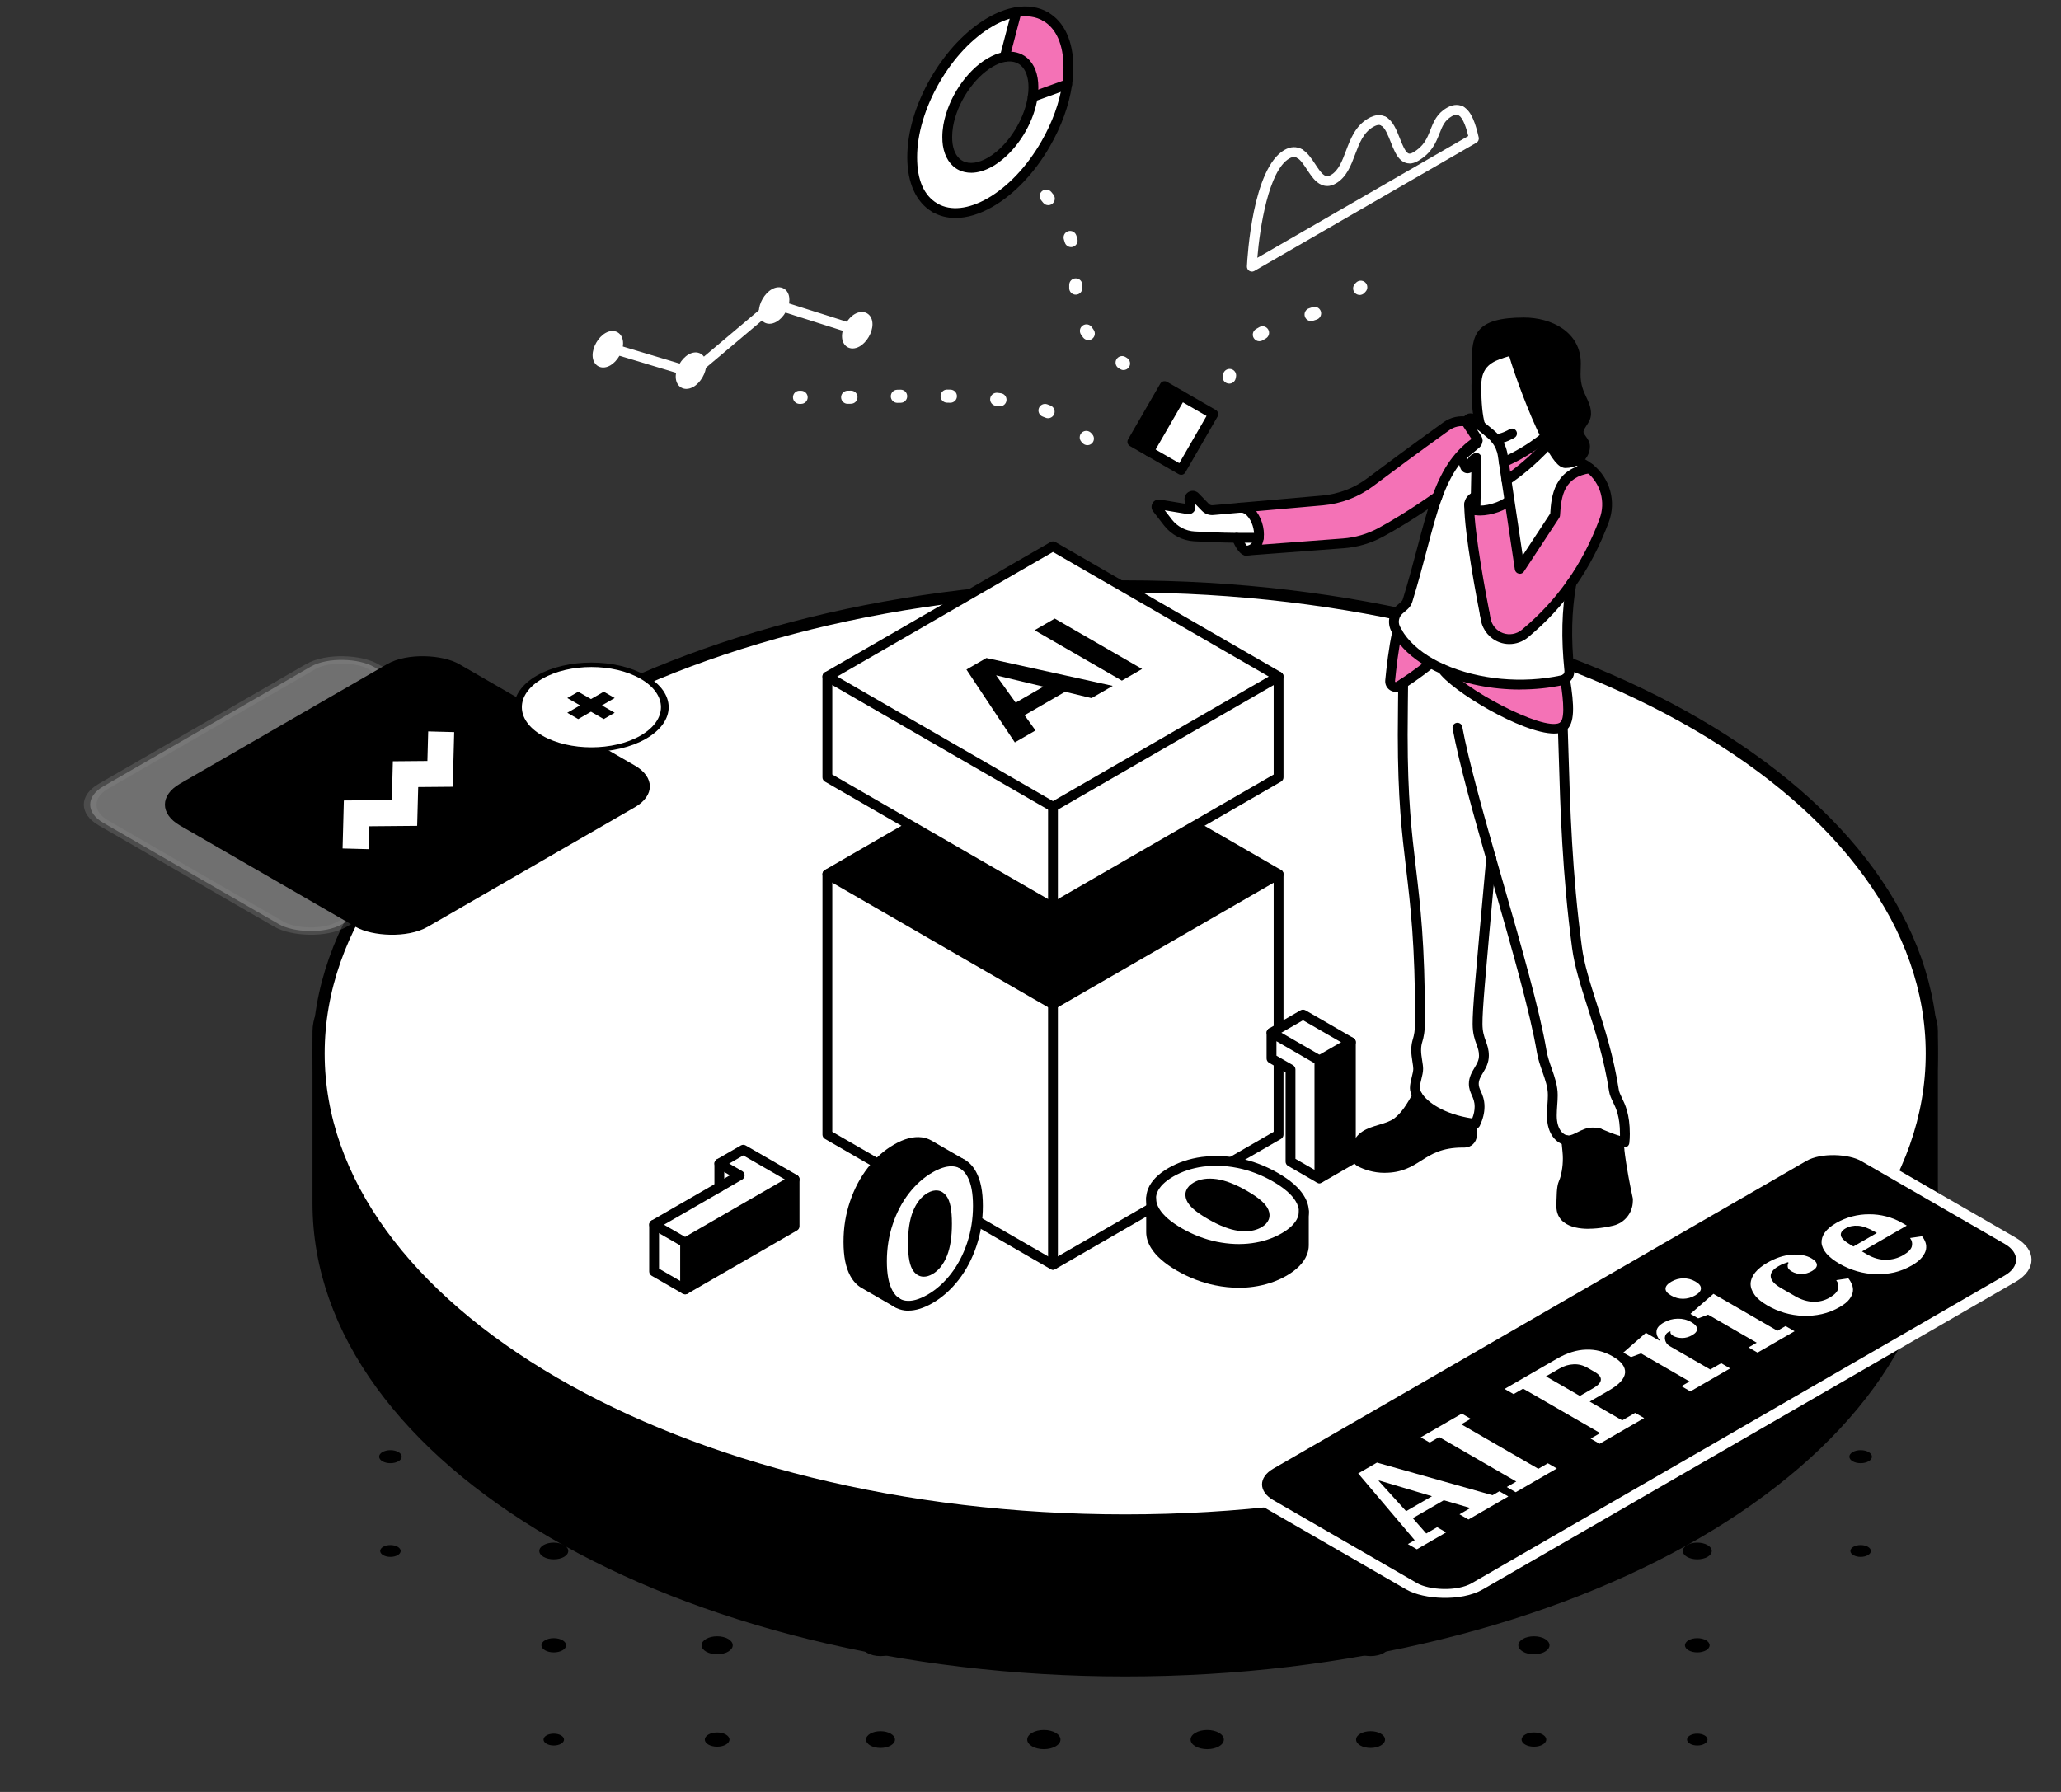 <svg width="253" height="220" viewBox="0 0 253 220" fill="none" xmlns="http://www.w3.org/2000/svg">
<rect x="0" y="0" width="253" height="220" fill="#333333" stroke="none"/>
<path d="M109.344 225.151C109.344 224.75 108.781 224.425 108.086 224.425C107.392 224.425 106.828 224.75 106.828 225.151C106.828 225.552 107.392 225.877 108.086 225.877C108.781 225.877 109.344 225.552 109.344 225.151Z" fill="black"/>
<path d="M129.525 225.151C129.525 224.709 128.905 224.351 128.139 224.351C127.374 224.351 126.754 224.709 126.754 225.151C126.754 225.593 127.374 225.951 128.139 225.951C128.905 225.951 129.525 225.593 129.525 225.151Z" fill="black"/>
<path d="M149.578 225.151C149.578 224.709 148.958 224.351 148.192 224.351C147.427 224.351 146.807 224.709 146.807 225.151C146.807 225.593 147.427 225.951 148.192 225.951C148.958 225.951 149.578 225.593 149.578 225.151Z" fill="black"/>
<path d="M169.503 225.151C169.503 224.75 168.94 224.425 168.246 224.425C167.551 224.425 166.988 224.75 166.988 225.151C166.988 225.552 167.551 225.877 168.246 225.877C168.94 225.877 169.503 225.552 169.503 225.151Z" fill="black"/>
<path d="M69.238 213.574C69.238 213.172 68.675 212.847 67.98 212.847C67.285 212.847 66.722 213.172 66.722 213.573C66.722 213.975 67.285 214.3 67.98 214.3C68.675 214.3 69.238 213.975 69.238 213.574Z" fill="black"/>
<path d="M89.546 213.573C89.546 213.091 88.869 212.7 88.033 212.7C87.198 212.7 86.52 213.091 86.52 213.573C86.52 214.056 87.198 214.447 88.033 214.447C88.869 214.447 89.546 214.056 89.546 213.573Z" fill="black"/>
<path d="M109.864 213.574C109.864 213.007 109.068 212.547 108.086 212.547C107.105 212.547 106.309 213.007 106.309 213.573C106.309 214.14 107.105 214.6 108.086 214.6C109.068 214.6 109.864 214.14 109.864 213.574Z" fill="black"/>
<path d="M130.181 213.573C130.181 212.922 129.267 212.395 128.139 212.395C127.012 212.395 126.098 212.922 126.098 213.573C126.098 214.225 127.012 214.752 128.139 214.752C129.267 214.752 130.181 214.225 130.181 213.573Z" fill="black"/>
<path d="M150.234 213.573C150.234 212.922 149.32 212.395 148.192 212.395C147.065 212.395 146.151 212.922 146.151 213.573C146.151 214.225 147.065 214.752 148.192 214.752C149.32 214.752 150.234 214.225 150.234 213.573Z" fill="black"/>
<path d="M170.023 213.573C170.023 213.007 169.227 212.547 168.246 212.547C167.264 212.547 166.468 213.007 166.468 213.573C166.468 214.14 167.264 214.6 168.246 214.6C169.227 214.6 170.023 214.14 170.023 213.573Z" fill="black"/>
<path d="M189.812 213.573C189.812 213.091 189.134 212.7 188.299 212.7C187.463 212.7 186.786 213.091 186.786 213.573C186.786 214.056 187.463 214.447 188.299 214.447C189.134 214.447 189.812 214.056 189.812 213.573Z" fill="black"/>
<path d="M209.61 213.573C209.61 213.172 209.046 212.847 208.352 212.847C207.657 212.847 207.094 213.172 207.094 213.573C207.094 213.975 207.657 214.3 208.352 214.3C209.046 214.3 209.61 213.975 209.61 213.573Z" fill="black"/>
<path d="M69.493 201.996C69.493 201.513 68.816 201.122 67.98 201.122C67.145 201.122 66.467 201.513 66.467 201.996C66.467 202.478 67.145 202.869 67.98 202.869C68.816 202.869 69.493 202.478 69.493 201.996Z" fill="black"/>
<path d="M89.948 201.996C89.948 201.386 89.091 200.891 88.033 200.891C86.976 200.891 86.119 201.386 86.119 201.996C86.119 202.606 86.976 203.101 88.033 203.101C89.091 203.101 89.948 202.606 89.948 201.996Z" fill="black"/>
<path d="M110.392 201.996C110.392 201.261 109.36 200.664 108.086 200.664C106.813 200.664 105.78 201.261 105.78 201.996C105.78 202.731 106.813 203.327 108.086 203.327C109.36 203.327 110.392 202.731 110.392 201.996Z" fill="black"/>
<path d="M130.837 201.996C130.837 201.136 129.63 200.438 128.139 200.438C126.649 200.438 125.441 201.136 125.441 201.996C125.441 202.856 126.649 203.554 128.139 203.554C129.63 203.554 130.837 202.856 130.837 201.996Z" fill="black"/>
<path d="M150.891 201.996C150.891 201.136 149.683 200.438 148.192 200.438C146.702 200.438 145.494 201.136 145.494 201.996C145.494 202.856 146.702 203.554 148.192 203.554C149.683 203.554 150.891 202.856 150.891 201.996Z" fill="black"/>
<path d="M170.552 201.996C170.552 201.261 169.519 200.664 168.246 200.664C166.972 200.664 165.939 201.261 165.939 201.996C165.939 202.731 166.972 203.327 168.246 203.327C169.519 203.327 170.552 202.731 170.552 201.996Z" fill="black"/>
<path d="M190.213 201.996C190.213 201.386 189.356 200.891 188.299 200.891C187.241 200.891 186.384 201.386 186.384 201.996C186.384 202.606 187.241 203.101 188.299 203.101C189.356 203.101 190.213 202.606 190.213 201.996Z" fill="black"/>
<path d="M209.865 201.996C209.865 201.513 209.187 201.122 208.352 201.122C207.516 201.122 206.839 201.513 206.839 201.996C206.839 202.478 207.516 202.869 208.352 202.869C209.187 202.869 209.865 202.478 209.865 201.996Z" fill="black"/>
<path d="M49.185 190.418C49.185 190.017 48.622 189.692 47.927 189.692C47.233 189.692 46.669 190.017 46.669 190.418C46.669 190.819 47.233 191.144 47.927 191.144C48.622 191.144 49.185 190.819 49.185 190.418Z" fill="black"/>
<path d="M69.758 190.418C69.758 189.851 68.962 189.392 67.98 189.392C66.999 189.392 66.203 189.851 66.203 190.418C66.203 190.985 66.999 191.444 67.98 191.444C68.962 191.444 69.758 190.985 69.758 190.418Z" fill="black"/>
<path d="M90.339 190.418C90.339 189.683 89.307 189.087 88.033 189.087C86.76 189.087 85.727 189.683 85.727 190.418C85.727 191.154 86.76 191.75 88.033 191.75C89.307 191.75 90.339 191.154 90.339 190.418Z" fill="black"/>
<path d="M110.912 190.418C110.912 189.517 109.647 188.787 108.086 188.787C106.526 188.787 105.261 189.517 105.261 190.418C105.261 191.319 106.526 192.05 108.086 192.05C109.647 192.05 110.912 191.319 110.912 190.418Z" fill="black"/>
<path d="M131.494 190.418C131.494 189.349 129.992 188.482 128.139 188.482C126.287 188.482 124.785 189.349 124.785 190.418C124.785 191.488 126.287 192.355 128.139 192.355C129.992 192.355 131.494 191.488 131.494 190.418Z" fill="black"/>
<path d="M151.547 190.418C151.547 189.349 150.045 188.482 148.192 188.482C146.34 188.482 144.838 189.349 144.838 190.418C144.838 191.488 146.34 192.355 148.192 192.355C150.045 192.355 151.547 191.488 151.547 190.418Z" fill="black"/>
<path d="M171.071 190.418C171.071 189.517 169.806 188.787 168.246 188.787C166.685 188.787 165.42 189.517 165.42 190.418C165.42 191.319 166.685 192.05 168.246 192.05C169.806 192.05 171.071 191.319 171.071 190.418Z" fill="black"/>
<path d="M190.605 190.418C190.605 189.683 189.572 189.087 188.299 189.087C187.025 189.087 185.992 189.683 185.992 190.418C185.992 191.154 187.025 191.75 188.299 191.75C189.572 191.75 190.605 191.154 190.605 190.418Z" fill="black"/>
<path d="M210.129 190.418C210.129 189.851 209.333 189.392 208.352 189.392C207.37 189.392 206.574 189.851 206.574 190.418C206.574 190.985 207.37 191.444 208.352 191.444C209.333 191.444 210.129 190.985 210.129 190.418Z" fill="black"/>
<path d="M229.663 190.418C229.663 190.017 229.099 189.692 228.405 189.692C227.71 189.692 227.147 190.017 227.147 190.418C227.147 190.819 227.71 191.144 228.405 191.144C229.099 191.144 229.663 190.819 229.663 190.418Z" fill="black"/>
<path d="M49.313 178.841C49.313 178.399 48.692 178.041 47.927 178.041C47.162 178.041 46.542 178.399 46.542 178.841C46.542 179.282 47.162 179.64 47.927 179.64C48.692 179.64 49.313 179.282 49.313 178.841Z" fill="black"/>
<path d="M70.022 178.841C70.022 178.19 69.108 177.662 67.98 177.662C66.853 177.662 65.939 178.19 65.939 178.841C65.939 179.492 66.853 180.019 67.98 180.019C69.108 180.019 70.022 179.492 70.022 178.841Z" fill="black"/>
<path d="M90.731 178.841C90.731 177.98 89.523 177.283 88.033 177.283C86.543 177.283 85.335 177.98 85.335 178.841C85.335 179.701 86.543 180.398 88.033 180.398C89.523 180.398 90.731 179.701 90.731 178.841Z" fill="black"/>
<path d="M111.441 178.841C111.441 177.771 109.939 176.904 108.086 176.904C106.234 176.904 104.732 177.771 104.732 178.841C104.732 179.91 106.234 180.777 108.086 180.777C109.939 180.777 111.441 179.91 111.441 178.841Z" fill="black"/>
<path d="M132.15 178.841C132.15 177.562 130.354 176.525 128.139 176.525C125.924 176.525 124.129 177.562 124.129 178.841C124.129 180.119 125.924 181.156 128.139 181.156C130.354 181.156 132.15 180.119 132.15 178.841Z" fill="black"/>
<path d="M152.203 178.841C152.203 177.562 150.407 176.525 148.192 176.525C145.977 176.525 144.182 177.562 144.182 178.841C144.182 180.119 145.977 181.156 148.192 181.156C150.407 181.156 152.203 180.119 152.203 178.841Z" fill="black"/>
<path d="M171.6 178.841C171.6 177.771 170.098 176.904 168.246 176.904C166.393 176.904 164.891 177.771 164.891 178.841C164.891 179.91 166.393 180.777 168.246 180.777C170.098 180.777 171.6 179.91 171.6 178.841Z" fill="black"/>
<path d="M190.997 178.841C190.997 177.98 189.789 177.283 188.299 177.283C186.809 177.283 185.601 177.98 185.601 178.841C185.601 179.701 186.809 180.398 188.299 180.398C189.789 180.398 190.997 179.701 190.997 178.841Z" fill="black"/>
<path d="M210.393 178.841C210.393 178.19 209.479 177.662 208.352 177.662C207.224 177.662 206.31 178.19 206.31 178.841C206.31 179.492 207.224 180.019 208.352 180.019C209.479 180.019 210.393 179.492 210.393 178.841Z" fill="black"/>
<path d="M229.79 178.841C229.79 178.399 229.17 178.041 228.405 178.041C227.64 178.041 227.019 178.399 227.019 178.841C227.019 179.282 227.64 179.64 228.405 179.64C229.17 179.64 229.79 179.282 229.79 178.841Z" fill="black"/>
<path d="M49.313 167.263C49.313 166.821 48.692 166.463 47.927 166.463C47.162 166.463 46.542 166.821 46.542 167.263C46.542 167.705 47.162 168.063 47.927 168.063C48.692 168.063 49.313 167.705 49.313 167.263Z" fill="black"/>
<path d="M70.022 167.263C70.022 166.612 69.108 166.084 67.98 166.084C66.853 166.084 65.939 166.612 65.939 167.263C65.939 167.914 66.853 168.442 67.98 168.442C69.108 168.442 70.022 167.914 70.022 167.263Z" fill="black"/>
<path d="M90.731 167.263C90.731 166.403 89.523 165.705 88.033 165.705C86.543 165.705 85.335 166.403 85.335 167.263C85.335 168.123 86.543 168.821 88.033 168.821C89.523 168.821 90.731 168.123 90.731 167.263Z" fill="black"/>
<path d="M111.441 167.263C111.441 166.193 109.939 165.326 108.086 165.326C106.234 165.326 104.732 166.193 104.732 167.263C104.732 168.333 106.234 169.2 108.086 169.2C109.939 169.2 111.441 168.333 111.441 167.263Z" fill="black"/>
<path d="M132.15 167.263C132.15 165.984 130.354 164.947 128.139 164.947C125.924 164.947 124.129 165.984 124.129 167.263C124.129 168.542 125.924 169.578 128.139 169.578C130.354 169.578 132.15 168.542 132.15 167.263Z" fill="black"/>
<path d="M152.203 167.263C152.203 165.984 150.407 164.947 148.192 164.947C145.977 164.947 144.182 165.984 144.182 167.263C144.182 168.542 145.977 169.578 148.192 169.578C150.407 169.578 152.203 168.542 152.203 167.263Z" fill="black"/>
<path d="M171.6 167.263C171.6 166.193 170.098 165.326 168.246 165.326C166.393 165.326 164.891 166.193 164.891 167.263C164.891 168.333 166.393 169.2 168.246 169.2C170.098 169.2 171.6 168.333 171.6 167.263Z" fill="black"/>
<path d="M190.997 167.263C190.997 166.403 189.789 165.705 188.299 165.705C186.809 165.705 185.601 166.403 185.601 167.263C185.601 168.123 186.809 168.821 188.299 168.821C189.789 168.821 190.997 168.123 190.997 167.263Z" fill="black"/>
<path d="M210.393 167.263C210.393 166.612 209.479 166.084 208.352 166.084C207.224 166.084 206.31 166.612 206.31 167.263C206.31 167.914 207.224 168.442 208.352 168.442C209.479 168.442 210.393 167.914 210.393 167.263Z" fill="black"/>
<path d="M229.79 167.263C229.79 166.821 229.17 166.463 228.405 166.463C227.64 166.463 227.019 166.821 227.019 167.263C227.019 167.705 227.64 168.063 228.405 168.063C229.17 168.063 229.79 167.705 229.79 167.263Z" fill="black"/>
<path d="M49.185 155.685C49.185 155.284 48.622 154.959 47.927 154.959C47.233 154.959 46.669 155.284 46.669 155.685C46.669 156.086 47.233 156.412 47.927 156.412C48.622 156.412 49.185 156.086 49.185 155.685Z" fill="black"/>
<path d="M69.758 155.685C69.758 155.119 68.962 154.659 67.98 154.659C66.999 154.659 66.203 155.119 66.203 155.685C66.203 156.252 66.999 156.711 67.98 156.711C68.962 156.711 69.758 156.252 69.758 155.685Z" fill="black"/>
<path d="M90.339 155.685C90.339 154.95 89.307 154.354 88.033 154.354C86.76 154.354 85.727 154.95 85.727 155.685C85.727 156.421 86.76 157.017 88.033 157.017C89.307 157.017 90.339 156.421 90.339 155.685Z" fill="black"/>
<path d="M110.912 155.685C110.912 154.784 109.647 154.054 108.086 154.054C106.526 154.054 105.261 154.784 105.261 155.685C105.261 156.586 106.526 157.317 108.086 157.317C109.647 157.317 110.912 156.586 110.912 155.685Z" fill="black"/>
<path d="M131.494 155.685C131.494 154.616 129.992 153.749 128.139 153.749C126.287 153.749 124.785 154.616 124.785 155.685C124.785 156.755 126.287 157.622 128.139 157.622C129.992 157.622 131.494 156.755 131.494 155.685Z" fill="black"/>
<path d="M151.547 155.685C151.547 154.616 150.045 153.749 148.192 153.749C146.34 153.749 144.838 154.616 144.838 155.685C144.838 156.755 146.34 157.622 148.192 157.622C150.045 157.622 151.547 156.755 151.547 155.685Z" fill="black"/>
<path d="M171.071 155.685C171.071 154.784 169.806 154.054 168.246 154.054C166.685 154.054 165.42 154.784 165.42 155.685C165.42 156.586 166.685 157.317 168.246 157.317C169.806 157.317 171.071 156.586 171.071 155.685Z" fill="black"/>
<path d="M190.605 155.685C190.605 154.95 189.572 154.354 188.299 154.354C187.025 154.354 185.992 154.95 185.992 155.685C185.992 156.421 187.025 157.017 188.299 157.017C189.572 157.017 190.605 156.421 190.605 155.685Z" fill="black"/>
<path d="M210.129 155.685C210.129 155.119 209.333 154.659 208.352 154.659C207.37 154.659 206.574 155.119 206.574 155.685C206.574 156.252 207.37 156.711 208.352 156.711C209.333 156.711 210.129 156.252 210.129 155.685Z" fill="black"/>
<path d="M229.663 155.685C229.663 155.284 229.099 154.959 228.405 154.959C227.71 154.959 227.147 155.284 227.147 155.685C227.147 156.086 227.71 156.412 228.405 156.412C229.099 156.412 229.663 156.086 229.663 155.685Z" fill="black"/>
<path d="M69.493 144.108C69.493 143.625 68.816 143.234 67.98 143.234C67.145 143.234 66.467 143.625 66.467 144.108C66.467 144.59 67.145 144.981 67.98 144.981C68.816 144.981 69.493 144.59 69.493 144.108Z" fill="black"/>
<path d="M89.948 144.108C89.948 143.497 89.091 143.003 88.033 143.003C86.976 143.003 86.119 143.497 86.119 144.108C86.119 144.718 86.976 145.213 88.033 145.213C89.091 145.213 89.948 144.718 89.948 144.108Z" fill="black"/>
<path d="M110.392 144.108C110.392 143.372 109.36 142.776 108.086 142.776C106.813 142.776 105.78 143.372 105.78 144.108C105.78 144.843 106.813 145.439 108.086 145.439C109.36 145.439 110.392 144.843 110.392 144.108Z" fill="black"/>
<path d="M130.837 144.108C130.837 143.247 129.63 142.55 128.139 142.55C126.649 142.55 125.441 143.247 125.441 144.108C125.441 144.968 126.649 145.665 128.139 145.665C129.63 145.665 130.837 144.968 130.837 144.108Z" fill="black"/>
<path d="M150.891 144.108C150.891 143.247 149.683 142.55 148.192 142.55C146.702 142.55 145.494 143.247 145.494 144.108C145.494 144.968 146.702 145.665 148.192 145.665C149.683 145.665 150.891 144.968 150.891 144.108Z" fill="black"/>
<path d="M170.552 144.108C170.552 143.372 169.519 142.776 168.246 142.776C166.972 142.776 165.939 143.372 165.939 144.108C165.939 144.843 166.972 145.439 168.246 145.439C169.519 145.439 170.552 144.843 170.552 144.108Z" fill="black"/>
<path d="M190.213 144.108C190.213 143.497 189.356 143.003 188.299 143.003C187.241 143.003 186.384 143.497 186.384 144.108C186.384 144.718 187.241 145.213 188.299 145.213C189.356 145.213 190.213 144.718 190.213 144.108Z" fill="black"/>
<path d="M209.865 144.108C209.865 143.625 209.187 143.234 208.352 143.234C207.516 143.234 206.839 143.625 206.839 144.108C206.839 144.59 207.516 144.981 208.352 144.981C209.187 144.981 209.865 144.59 209.865 144.108Z" fill="black"/>
<path d="M69.238 132.53C69.238 132.129 68.675 131.804 67.98 131.804C67.285 131.804 66.722 132.129 66.722 132.53C66.722 132.931 67.285 133.256 67.98 133.256C68.675 133.256 69.238 132.931 69.238 132.53Z" fill="black"/>
<path d="M89.546 132.53C89.546 132.048 88.869 131.656 88.033 131.656C87.198 131.656 86.52 132.048 86.52 132.53C86.52 133.012 87.198 133.404 88.033 133.404C88.869 133.404 89.546 133.012 89.546 132.53Z" fill="black"/>
<path d="M109.864 132.53C109.864 131.963 109.068 131.504 108.086 131.504C107.105 131.504 106.309 131.963 106.309 132.53C106.309 133.097 107.105 133.556 108.086 133.556C109.068 133.556 109.864 133.097 109.864 132.53Z" fill="black"/>
<path d="M130.181 132.53C130.181 131.879 129.267 131.351 128.139 131.351C127.012 131.351 126.098 131.879 126.098 132.53C126.098 133.181 127.012 133.709 128.139 133.709C129.267 133.709 130.181 133.181 130.181 132.53Z" fill="black"/>
<path d="M150.234 132.53C150.234 131.879 149.32 131.351 148.192 131.351C147.065 131.351 146.151 131.879 146.151 132.53C146.151 133.181 147.065 133.709 148.192 133.709C149.32 133.709 150.234 133.181 150.234 132.53Z" fill="black"/>
<path d="M170.023 132.53C170.023 131.963 169.227 131.504 168.246 131.504C167.264 131.504 166.468 131.963 166.468 132.53C166.468 133.097 167.264 133.556 168.246 133.556C169.227 133.556 170.023 133.097 170.023 132.53Z" fill="black"/>
<path d="M189.812 132.53C189.812 132.048 189.134 131.656 188.299 131.656C187.463 131.656 186.785 132.048 186.785 132.53C186.785 133.012 187.463 133.404 188.299 133.404C189.134 133.404 189.812 133.012 189.812 132.53Z" fill="black"/>
<path d="M209.61 132.53C209.61 132.129 209.046 131.804 208.352 131.804C207.657 131.804 207.094 132.129 207.094 132.53C207.094 132.931 207.657 133.256 208.352 133.256C209.046 133.256 209.61 132.931 209.61 132.53Z" fill="black"/>
<path d="M109.344 120.952C109.344 120.551 108.781 120.226 108.086 120.226C107.392 120.226 106.828 120.551 106.828 120.952C106.828 121.353 107.392 121.679 108.086 121.679C108.781 121.679 109.344 121.353 109.344 120.952Z" fill="black"/>
<path d="M129.525 120.952C129.525 120.511 128.905 120.152 128.139 120.152C127.374 120.152 126.754 120.511 126.754 120.952C126.754 121.394 127.374 121.752 128.139 121.752C128.905 121.752 129.525 121.394 129.525 120.952Z" fill="black"/>
<path d="M149.578 120.952C149.578 120.511 148.958 120.152 148.192 120.152C147.427 120.152 146.807 120.511 146.807 120.952C146.807 121.394 147.427 121.752 148.192 121.752C148.958 121.752 149.578 121.394 149.578 120.952Z" fill="black"/>
<path d="M169.503 120.952C169.503 120.551 168.94 120.226 168.246 120.226C167.551 120.226 166.988 120.551 166.988 120.952C166.988 121.353 167.551 121.679 168.246 121.679C168.94 121.679 169.503 121.353 169.503 120.952Z" fill="black"/>
<path d="M237.14 147.738C237.14 163.402 226.23 177.721 208.291 188.165C190.371 198.599 165.565 205.076 138.125 205.076C110.684 205.076 85.878 198.599 67.958 188.165C50.019 177.721 39.109 163.402 39.109 147.738V126.632C39.109 123.889 41.333 121.665 44.077 121.665H232.172C234.916 121.665 237.14 123.889 237.14 126.632V147.738Z" fill="black" stroke="black" stroke-width="1.492"/>
<path d="M237.14 129.335C237.14 144.999 226.23 159.318 208.291 169.762C190.371 180.196 165.565 186.673 138.125 186.673C110.684 186.673 85.878 180.196 67.958 169.762C50.019 159.318 39.109 144.999 39.109 129.335C39.109 113.672 50.019 99.353 67.958 88.909C85.878 78.475 110.684 71.998 138.125 71.998C165.565 71.998 190.371 78.475 208.291 88.909C226.23 99.353 237.14 113.672 237.14 129.335Z" fill="white" stroke="black" stroke-width="1.492"/>
<g clip-path="url(#clip0_8865_38597)">
<rect opacity="0.3" x="1.106" width="38.321" height="33.85" rx="4.471" transform="matrix(0.866 -0.5 0.866 0.5 7.845 99.336)" fill="white" stroke="#878787" stroke-width="1.277"/>
<rect x="1.106" width="38.321" height="33.85" rx="4.471" transform="matrix(0.866 -0.5 0.866 0.5 17.801 99.336)" fill="black" stroke="black" stroke-width="1.277"/>
<path d="M43.65 104.212L43.765 99.86L49.654 99.808L49.781 95.047L54.021 95.01L54.159 89.841" stroke="white" stroke-width="3.193"/>
</g>
<circle cx="7.745" cy="7.745" r="7.358" transform="matrix(0.866 -0.5 0.866 0.5 59.184 86.822)" fill="white" stroke="black" stroke-width="0.774"/>
<g clip-path="url(#clip1_8865_38597)">
<path d="M70.983 84.925L69.639 85.7L71.204 86.603L69.636 87.508L70.98 88.284L72.547 87.379L74.111 88.282L75.454 87.506L73.89 86.603L75.457 85.698L74.114 84.923L72.547 85.828L70.983 84.925Z" fill="black"/>
</g>
<rect x="1.338" width="84.842" height="29.672" rx="4.641" transform="matrix(0.866 -0.5 0.866 0.5 150.462 182.912)" fill="black"/>
<rect x="1.338" width="84.842" height="29.672" rx="4.641" transform="matrix(0.866 -0.5 0.866 0.5 150.462 182.912)" stroke="white" stroke-width="1.545"/>
<path d="M172.825 189.573L173.661 189.091L166.725 180.899L169.031 179.568L183.22 183.572L184.055 183.089L185.158 183.726L180.262 186.553L179.159 185.916L180.496 185.145L177.237 184.189L173.427 186.389L175.081 188.271L176.418 187.499L177.521 188.136L173.928 190.21L172.825 189.573ZM172.608 185.53L175.783 183.697L169.299 181.767L169.232 181.806L172.608 185.53ZM184.962 182.566L186.131 181.891L176.672 176.43L175.502 177.105L174.399 176.468L179.447 173.554L180.55 174.191L179.38 174.867L188.839 180.328L190.009 179.652L191.112 180.289L186.065 183.203L184.962 182.566ZM195.26 176.621L196.43 175.945L186.971 170.484L185.801 171.159L184.698 170.523L191.132 166.808C192.357 166.1 193.544 165.73 194.692 165.698C195.839 165.653 196.937 165.933 197.984 166.538C199.042 167.149 199.544 167.818 199.488 168.545C199.421 169.265 198.775 169.979 197.549 170.687L195.143 172.076L199.137 174.382L200.725 173.465L201.828 174.102L196.363 177.257L195.26 176.621ZM193.939 171.381L195.594 170.426C196.162 170.098 196.469 169.767 196.513 169.432C196.558 169.085 196.301 168.75 195.744 168.429L194.892 167.937C194.335 167.615 193.761 167.47 193.171 167.502C192.58 167.522 192.001 167.695 191.433 168.024L189.778 168.979L193.939 171.381ZM206.405 170.186L207.408 169.607L201.442 166.162L200.222 166.616L199.269 166.066L202.043 163.634L203.698 164.59L203.765 164.551C203.453 164.191 203.313 163.821 203.347 163.441C203.369 163.055 203.659 162.702 204.216 162.38C204.762 162.065 205.341 161.904 205.954 161.898C206.555 161.885 207.113 162.026 207.625 162.322C208.071 162.579 208.305 162.85 208.327 163.133C208.349 163.416 208.149 163.679 207.725 163.924C207.324 164.155 206.912 164.271 206.489 164.271C206.054 164.265 205.686 164.175 205.386 164.001C205.252 163.924 205.157 163.837 205.101 163.74C205.046 163.644 205.04 163.564 205.085 163.499L204.984 163.461C204.94 163.474 204.884 163.499 204.817 163.538C204.639 163.641 204.517 163.769 204.45 163.924C204.383 164.078 204.361 164.239 204.383 164.406C204.405 164.573 204.466 164.737 204.567 164.898C204.678 165.053 204.823 165.181 205.001 165.284L209.948 168.14L211.285 167.368L212.388 168.005L207.508 170.823L206.405 170.186ZM208.096 159.04C207.628 159.31 207.132 159.448 206.608 159.455C206.096 159.455 205.622 159.329 205.188 159.079L205.104 159.03C204.67 158.779 204.452 158.506 204.452 158.21C204.464 157.908 204.703 157.622 205.171 157.351C205.639 157.081 206.129 156.946 206.642 156.946C207.165 156.94 207.644 157.062 208.079 157.313L208.163 157.361C208.597 157.612 208.809 157.889 208.798 158.191C208.798 158.487 208.564 158.77 208.096 159.04ZM214.647 165.427L215.65 164.848L209.683 161.404L208.463 161.857L207.511 161.307L210.335 158.847L218.19 163.382L219.193 162.803L220.296 163.44L215.75 166.064L214.647 165.427ZM225.843 160.468C225.141 160.874 224.406 161.163 223.637 161.337C222.88 161.504 222.111 161.575 221.331 161.549C220.562 161.517 219.805 161.395 219.058 161.182C218.323 160.964 217.627 160.665 216.969 160.285C216.234 159.86 215.705 159.42 215.382 158.963C215.047 158.5 214.886 158.04 214.897 157.583C214.919 157.12 215.103 156.673 215.448 156.242C215.805 155.805 216.301 155.403 216.936 155.036C217.961 154.444 218.958 154.113 219.927 154.042C220.908 153.965 221.721 154.113 222.367 154.486C222.791 154.731 223.013 154.994 223.036 155.277C223.047 155.554 222.846 155.811 222.434 156.049C222.022 156.287 221.598 156.409 221.164 156.416C220.718 156.416 220.317 156.313 219.961 156.107C219.671 155.94 219.504 155.76 219.459 155.567C219.426 155.367 219.459 155.187 219.56 155.026L219.459 154.969C219.314 155.014 219.147 155.071 218.958 155.142C218.78 155.207 218.562 155.313 218.306 155.461C217.627 155.853 217.315 156.284 217.37 156.754C217.415 157.217 217.838 157.68 218.64 158.143L220.378 159.146C221.114 159.571 221.849 159.796 222.584 159.822C223.309 159.841 223.977 159.674 224.59 159.32C225.214 158.96 225.565 158.59 225.643 158.211C225.721 157.831 225.643 157.484 225.409 157.168L226.896 156.947C227.074 157.165 227.219 157.416 227.331 157.699C227.453 157.976 227.492 158.268 227.448 158.577C227.403 158.886 227.258 159.201 227.013 159.523C226.768 159.844 226.378 160.16 225.843 160.468ZM234.705 155.352C234.015 155.751 233.29 156.04 232.533 156.22C231.775 156.387 231.012 156.461 230.243 156.442C229.474 156.41 228.717 156.288 227.97 156.076C227.213 155.857 226.5 155.554 225.831 155.169C225.129 154.763 224.589 154.342 224.21 153.905C223.842 153.461 223.642 153.023 223.608 152.592C223.586 152.155 223.72 151.73 224.01 151.319C224.31 150.901 224.773 150.511 225.397 150.151C226.021 149.791 226.678 149.521 227.369 149.341C228.059 149.161 228.756 149.074 229.458 149.08C230.16 149.074 230.856 149.161 231.547 149.341C232.237 149.521 232.889 149.788 233.502 150.142L234.07 150.47L228.572 153.644L229.24 154.03C229.987 154.461 230.745 154.673 231.513 154.667C232.282 154.66 232.99 154.471 233.636 154.098C234.237 153.75 234.588 153.393 234.689 153.027C234.778 152.653 234.705 152.309 234.471 151.994L235.942 151.782C236.12 152.001 236.26 152.248 236.36 152.525C236.46 152.801 236.482 153.097 236.427 153.412C236.36 153.721 236.193 154.043 235.925 154.377C235.658 154.712 235.251 155.037 234.705 155.352ZM227.519 153.036L230.394 151.377L230.16 151.241C229.357 150.778 228.667 150.527 228.087 150.489C227.508 150.45 226.995 150.56 226.55 150.817C226.104 151.074 225.915 151.37 225.982 151.705C226.048 152.039 226.483 152.438 227.285 152.901L227.519 153.036Z" fill="white"/>
<g clip-path="url(#clip2_8865_38597)">
<path d="M156.956 107.326V139.303L129.26 155.287V123.314L156.956 107.326Z" fill="white"/>
<path d="M156.954 107.326L129.258 123.314L101.566 107.326L129.258 91.334L156.954 107.326Z" fill="black"/>
<path d="M129.258 123.314V155.287L101.566 139.303V107.326L129.258 123.314Z" fill="white"/>
<path d="M129.258 123.917C129.153 123.917 129.049 123.889 128.956 123.836L101.264 107.848C101.079 107.74 100.963 107.543 100.963 107.326C100.963 107.109 101.079 106.912 101.264 106.803L128.956 90.811C129.141 90.702 129.374 90.702 129.559 90.811L157.255 106.803C157.44 106.912 157.557 107.109 157.557 107.326C157.557 107.543 157.44 107.74 157.255 107.848L129.559 123.836C129.467 123.889 129.362 123.917 129.258 123.917ZM102.772 107.326L129.258 122.618L155.748 107.326L129.258 92.029L102.772 107.326Z" fill="black"/>
<path d="M129.259 155.889C128.926 155.889 128.656 155.62 128.656 155.286V123.314C128.656 122.98 128.926 122.711 129.259 122.711C129.593 122.711 129.862 122.98 129.862 123.314V155.286C129.862 155.62 129.593 155.889 129.259 155.889Z" fill="black"/>
<path d="M129.258 155.889C129.153 155.889 129.049 155.861 128.956 155.809L101.264 139.824C101.079 139.716 100.963 139.519 100.963 139.302V107.326C100.963 106.992 101.232 106.723 101.566 106.723C101.899 106.723 102.169 106.992 102.169 107.326V138.956L129.258 154.595L156.351 138.956V107.326C156.351 106.992 156.62 106.723 156.954 106.723C157.287 106.723 157.557 106.992 157.557 107.326V139.302C157.557 139.519 157.44 139.716 157.255 139.824L129.559 155.809C129.467 155.861 129.362 155.889 129.258 155.889Z" fill="black"/>
<path d="M156.956 83.062V95.441L129.26 111.425V99.05L156.956 83.062Z" fill="white"/>
<path d="M156.954 83.062L129.258 99.05L101.566 83.062L129.258 67.07L156.954 83.062Z" fill="white"/>
<path d="M129.258 99.05V111.425L101.566 95.441V83.062L129.258 99.05Z" fill="white"/>
<path d="M129.258 99.653C129.153 99.653 129.049 99.625 128.956 99.573L101.264 83.584C101.079 83.476 100.963 83.279 100.963 83.062C100.963 82.845 101.079 82.648 101.264 82.539L128.956 66.547C129.141 66.439 129.374 66.439 129.559 66.547L157.255 82.539C157.44 82.648 157.557 82.845 157.557 83.062C157.557 83.279 157.44 83.476 157.255 83.584L129.559 99.573C129.467 99.625 129.362 99.653 129.258 99.653ZM102.772 83.062L129.258 98.355L155.748 83.062L129.258 67.765L102.772 83.062Z" fill="black"/>
<path d="M129.259 112.028C128.926 112.028 128.656 111.759 128.656 111.425V99.05C128.656 98.716 128.926 98.447 129.259 98.447C129.593 98.447 129.862 98.716 129.862 99.05V111.425C129.862 111.759 129.593 112.028 129.259 112.028Z" fill="black"/>
<path d="M129.258 112.028C129.153 112.028 129.049 112 128.956 111.947L101.264 95.963C101.079 95.855 100.963 95.658 100.963 95.441V83.062C100.963 82.728 101.232 82.459 101.566 82.459C101.899 82.459 102.169 82.728 102.169 83.062V95.091L129.258 110.73L156.351 95.091V83.062C156.351 82.728 156.62 82.459 156.954 82.459C157.287 82.459 157.557 82.728 157.557 83.062V95.441C157.557 95.658 157.44 95.855 157.255 95.963L129.559 111.947C129.467 112 129.362 112.028 129.258 112.028Z" fill="black"/>
<path d="M130.746 84.935L125.771 87.809L127.117 89.681L124.577 91.148L118.637 82.202L121.088 80.787L136.598 84.207L133.994 85.711L130.746 84.931V84.935ZM128.082 84.3L122.278 82.913L124.682 86.265L128.082 84.304V84.3Z" fill="black"/>
<path d="M126.998 77.375L129.478 75.944L140.197 82.133L137.717 83.564L126.998 77.375Z" fill="black"/>
<path d="M199.849 147.256L199.841 147.497C199.813 148.638 199.029 149.615 197.924 149.888C195.513 150.491 191.638 150.644 191.662 148.116C191.662 147.843 191.662 147.602 191.67 147.38C191.714 145.186 191.915 145.423 192.124 144.676C192.422 143.598 192.518 142.465 192.406 141.356C192.366 140.934 192.317 140.468 192.269 139.981C192.362 139.997 192.446 140.005 192.526 140.005C193.475 140.005 194.403 139.033 195.452 139.033C195.866 139.033 196.087 139.069 196.332 139.153C196.955 140.07 197.675 140.757 198.784 141.05C199.029 143.289 199.564 145.922 199.769 146.882L199.849 147.256Z" fill="black"/>
<path d="M198.691 140.046C198.711 140.367 198.748 140.705 198.784 141.05C197.674 140.757 196.955 140.07 196.332 139.153C196.738 139.294 197.208 139.567 198.691 140.046Z" fill="white"/>
<path d="M184.288 78.295C183.296 77.934 182.576 77.078 182.383 76.037C182.339 75.803 182.299 75.566 182.259 75.329C182.259 75.329 182.259 75.325 182.255 75.317C182.182 74.947 180.366 65.76 180.354 62.006C180.378 62.359 180.679 62.556 181.125 62.641C182.307 62.854 184.509 62.239 185.297 61.411L186.555 69.835L190.896 63.231C191.036 60.696 191.462 58.015 195.144 57.492C197.041 59.003 197.797 61.58 196.92 63.915C195.863 66.74 194.537 69.3 192.905 71.624C191.306 73.898 189.413 75.94 187.194 77.789C186.382 78.46 185.277 78.657 184.288 78.295Z" fill="#F472B6"/>
<path d="M185.695 42.983C183.802 43.53 181.76 43.96 181.322 46.343C181.29 45.792 181.266 45.177 181.266 44.562C181.266 41.395 181.471 39.591 187.077 39.591C190.357 39.591 193.452 41.327 193.452 44.619C193.452 45.057 193.424 45.507 193.424 45.965C193.424 48.501 194.71 49.273 194.71 50.8C194.71 51.664 193.781 52.227 193.781 53.023C193.781 53.718 194.577 54.136 194.577 54.815C194.577 55.495 194.175 56.134 193.528 56.507C193.154 56.728 192.692 56.857 192.186 56.857C191.679 56.857 190.952 55.872 190.176 54.405C190.039 54.144 189.895 53.871 189.754 53.586C188.05 50.129 186.177 44.928 185.695 42.983Z" fill="black"/>
<path d="M175.646 81.43C173.797 80.393 172.37 79.087 171.522 77.592C171.434 77.435 171.354 77.274 171.281 77.114C170.936 76.35 171.128 75.446 171.759 74.895L172.37 74.365C172.571 74.188 172.72 73.959 172.796 73.705C174.372 68.605 175.204 64.385 176.442 60.993C177.503 58.083 178.885 55.792 181.385 54.104C181.381 54.253 181.317 54.393 181.196 54.494L179.737 55.72C179.508 55.909 179.428 56.222 179.537 56.495L179.858 57.303C179.906 57.432 180.035 57.512 180.172 57.5C180.308 57.492 180.421 57.396 180.453 57.263C180.565 56.789 180.79 56.343 181.245 56.202C181.237 57.219 181.192 59.381 181.16 60.932H181.152C180.718 61.133 180.385 61.447 180.352 61.917C180.348 61.949 180.348 61.977 180.352 62.006C180.364 65.76 182.181 74.947 182.253 75.317C182.257 75.325 182.257 75.329 182.257 75.329C182.298 75.566 182.338 75.803 182.382 76.037C182.575 77.078 183.294 77.934 184.287 78.295C185.276 78.657 186.381 78.46 187.193 77.789C189.412 75.94 191.305 73.898 192.904 71.624C192.338 74.955 192.225 78.142 192.647 82.331C192.691 82.765 192.47 83.162 192.116 83.379C192.016 83.444 191.899 83.488 191.775 83.516C186.562 84.641 181.108 83.934 177.069 82.142C176.57 81.921 176.096 81.687 175.646 81.43Z" fill="white"/>
<path d="M191.724 89.288C189.268 90.574 178.899 84.879 177.07 82.142C181.11 83.934 186.564 84.641 191.776 83.516C191.901 83.488 192.018 83.444 192.118 83.379C192.52 85.855 192.829 88.512 191.845 89.215C191.805 89.243 191.768 89.263 191.724 89.288Z" fill="#F472B6"/>
<path d="M174.316 125.207C174.316 107.221 172.189 106.256 172.189 90.228C172.189 88.114 172.222 86.004 172.246 83.898C173.552 83.066 174.83 82.085 175.646 81.43C176.096 81.687 176.57 81.921 177.069 82.142C178.897 84.879 189.267 90.574 191.723 89.288C191.767 89.263 191.803 89.243 191.843 89.215C192.084 96.225 192.161 105.617 193.587 116.312C194.23 121.139 196.972 126.388 198.125 133.868C198.31 135.07 199.471 135.801 199.471 139.214C199.471 139.571 199.451 139.929 199.411 140.271C199.146 140.194 198.909 140.118 198.692 140.045C197.213 139.559 196.738 139.294 196.332 139.153C196.087 139.069 195.866 139.033 195.452 139.033C194.403 139.033 193.475 140.005 192.526 140.005C192.446 140.005 192.362 139.997 192.269 139.981C191.473 139.832 190.501 138.952 190.501 136.955C190.501 136.123 190.617 135.247 190.617 134.447C190.617 132.618 189.564 130.954 189.251 129.073C188.338 123.603 185.553 114.198 183.045 105.404C181.618 121.083 181.373 123.848 181.373 125.705C181.373 127.691 182.157 128.197 182.157 129.6C182.157 131.002 180.915 131.734 180.915 133.068C180.915 134.069 181.622 134.479 181.622 135.87C181.622 136.613 181.409 137.304 181.1 137.972C180.967 137.956 180.835 137.939 180.702 137.919C176.98 137.373 174.77 135.769 173.998 134.507C173.785 134.161 173.681 133.844 173.681 133.587C173.681 132.859 174.091 131.895 174.091 131.227C174.091 130.673 173.841 129.744 173.841 128.957C173.841 127.538 174.316 127.795 174.316 125.207Z" fill="white"/>
<path d="M190.896 63.231L186.555 69.835L184.932 58.971C186.258 58.087 188.123 56.628 190.177 54.405C190.96 55.868 191.684 56.857 192.186 56.857C192.689 56.857 193.155 56.728 193.529 56.507C193.818 56.664 194.107 56.821 194.397 56.986C194.662 57.134 194.911 57.307 195.144 57.492C191.463 58.014 191.037 60.695 190.896 63.231Z" fill="white"/>
<path d="M190.176 54.405C188.122 56.627 186.258 58.086 184.931 58.971L184.598 56.74C185.815 56.218 187.713 55.249 189.754 53.585C189.895 53.87 190.04 54.144 190.176 54.405Z" fill="#F472B6"/>
<path d="M184.47 55.888C184.361 55.165 184.064 54.486 183.618 53.923C183.437 53.694 183.236 53.485 183.007 53.3L181.717 52.235C181.391 51.138 181.234 49.506 181.234 47.364C181.234 46.99 181.267 46.652 181.323 46.343C181.757 43.96 183.803 43.529 185.696 42.983C186.178 44.928 188.051 50.129 189.755 53.585C187.713 55.249 185.816 56.218 184.598 56.74L184.47 55.888Z" fill="white"/>
<path d="M181.161 60.933C181.141 61.777 181.129 62.44 181.125 62.641C180.679 62.556 180.378 62.359 180.354 62.006V61.917C180.386 61.447 180.719 61.134 181.153 60.933H181.161Z" fill="white"/>
<path d="M180.704 137.919C180.72 138.153 180.724 138.394 180.724 138.635C180.724 138.912 180.712 139.19 180.7 139.439C180.679 139.917 180.282 140.291 179.803 140.291C179.731 140.291 179.659 140.291 179.586 140.291C174.369 140.291 174.16 143.394 169.984 143.394C168.827 143.394 167.794 143.084 166.998 142.678C166.709 142.529 166.512 142.236 166.508 141.915C166.508 141.826 166.504 141.734 166.504 141.649C166.504 141.368 166.532 141.115 166.58 140.89C167.087 138.579 169.968 138.993 171.54 137.779C172.649 136.919 173.308 135.701 174 134.511C174.771 135.773 176.978 137.397 180.704 137.923V137.919Z" fill="black"/>
<path d="M180.454 57.263C180.422 57.395 180.31 57.492 180.173 57.5C180.036 57.512 179.908 57.431 179.86 57.303L179.538 56.495C179.429 56.222 179.51 55.908 179.739 55.719L181.198 54.493C181.318 54.393 181.383 54.252 181.387 54.104C181.387 54.003 181.363 53.895 181.302 53.802L180.177 52.098C180.113 51.998 180.085 51.885 180.097 51.773C180.109 51.656 180.157 51.547 180.241 51.463C180.382 51.326 180.603 51.314 180.756 51.439L183.007 53.3C183.236 53.485 183.437 53.694 183.617 53.923C184.064 54.485 184.361 55.165 184.469 55.888L185.297 61.41C184.51 62.238 182.307 62.853 181.126 62.64C181.13 62.439 181.238 57.218 181.246 56.202C180.792 56.342 180.567 56.788 180.454 57.263Z" fill="white"/>
<path d="M180.353 61.917V62.007C180.349 61.978 180.349 61.95 180.353 61.917Z" fill="white"/>
<path d="M172.245 83.898C172.06 84.018 171.879 84.131 171.695 84.243C171.469 84.376 171.188 84.372 170.967 84.231C170.746 84.095 170.625 83.842 170.65 83.58C170.846 81.526 171.144 79.212 171.522 77.592C172.37 79.087 173.797 80.393 175.645 81.43C174.829 82.085 173.547 83.058 172.245 83.898Z" fill="#F472B6"/>
<path d="M169.478 65.374C168.051 66.142 166.508 66.592 164.896 66.712L152.991 67.613C153.96 67.54 154.426 66.861 154.535 66.017C154.732 64.421 153.658 62.227 152.26 62.331L162.344 61.443C164.478 61.254 166.52 60.475 168.232 59.184C170.322 57.613 173.565 55.202 177.556 52.332C178.292 51.805 179.208 51.604 180.096 51.773C180.084 51.886 180.112 51.998 180.177 52.099L181.302 53.803C181.362 53.895 181.391 54.004 181.387 54.104C178.887 55.792 177.504 58.083 176.443 60.993C173.368 63.147 171.045 64.53 169.478 65.374Z" fill="#F472B6"/>
<path d="M146.142 62.279L146.014 61.322C145.985 61.105 146.13 60.904 146.347 60.864C146.48 60.84 146.62 60.888 146.713 60.985L147.975 62.287C148.216 62.532 148.554 62.657 148.895 62.629L152.243 62.331H152.259C153.658 62.227 154.731 64.421 154.534 66.017C153.614 66.033 152.701 66.037 151.829 66.029C149.787 66.009 147.939 65.928 146.624 65.852C145.35 65.779 144.173 65.165 143.389 64.16L142.031 62.407C141.954 62.315 141.942 62.178 142.006 62.07C142.067 61.965 142.195 61.909 142.316 61.929L145.893 62.52C145.961 62.528 146.03 62.508 146.078 62.46C146.13 62.415 146.15 62.347 146.142 62.279Z" fill="white"/>
<path d="M152.992 67.612C152.682 67.632 152.2 66.929 151.83 66.029C152.702 66.037 153.615 66.033 154.535 66.017C154.426 66.861 153.96 67.552 152.992 67.612Z" fill="white"/>
<path d="M183.043 106.007C182.782 106.007 182.541 105.834 182.464 105.569C180.865 99.966 179.092 93.64 178.317 89.452C178.256 89.127 178.473 88.809 178.799 88.749C179.129 88.689 179.442 88.906 179.502 89.231C180.27 93.363 182.034 99.661 183.626 105.235C183.718 105.557 183.534 105.891 183.212 105.979C183.156 105.995 183.099 106.003 183.047 106.003L183.043 106.007Z" fill="black"/>
<path d="M199.408 140.873C199.352 140.873 199.295 140.865 199.243 140.849C198.974 140.773 198.733 140.692 198.508 140.62C197.471 140.278 196.908 140.041 196.538 139.885C196.378 139.816 196.253 139.764 196.132 139.724C195.964 139.663 195.811 139.635 195.449 139.635C195.055 139.635 194.633 139.848 194.183 140.073C193.665 140.335 193.13 140.608 192.523 140.608C192.399 140.608 192.278 140.596 192.153 140.576C191.112 140.379 189.895 139.314 189.895 136.959C189.895 136.516 189.927 136.07 189.955 135.64C189.983 135.222 190.011 134.828 190.011 134.451C190.011 133.498 189.686 132.566 189.34 131.577C189.071 130.813 188.797 130.022 188.657 129.177C187.861 124.399 185.582 116.457 183.38 108.772L182.463 105.573C182.371 105.251 182.556 104.918 182.877 104.829C183.195 104.737 183.532 104.922 183.621 105.243L184.537 108.439C186.748 116.155 189.035 124.133 189.842 128.977C189.967 129.72 190.224 130.464 190.477 131.179C190.843 132.22 191.217 133.293 191.217 134.451C191.217 134.869 191.189 135.303 191.157 135.721C191.129 136.131 191.1 136.557 191.1 136.959C191.1 138.691 191.904 139.302 192.379 139.394C192.431 139.402 192.479 139.406 192.523 139.406C192.841 139.406 193.231 139.209 193.641 139.004C194.171 138.739 194.77 138.434 195.449 138.434C195.911 138.434 196.201 138.474 196.526 138.586C196.667 138.635 196.816 138.699 197.009 138.779C197.382 138.936 197.893 139.153 198.861 139.471C198.861 139.386 198.861 139.302 198.861 139.217C198.861 137.067 198.383 136.074 197.997 135.279C197.792 134.853 197.595 134.447 197.523 133.964C196.908 129.973 195.823 126.593 194.87 123.611C194.022 120.962 193.287 118.671 192.985 116.397C191.772 107.293 191.53 99.138 191.342 92.583C191.305 91.418 191.273 90.3 191.237 89.239C191.225 88.906 191.486 88.628 191.82 88.616C192.145 88.616 192.431 88.865 192.443 89.199C192.479 90.264 192.511 91.381 192.547 92.551C192.74 99.074 192.977 107.197 194.183 116.24C194.472 118.41 195.188 120.649 196.02 123.245C196.988 126.272 198.086 129.7 198.717 133.783C198.765 134.089 198.906 134.386 199.086 134.756C199.5 135.616 200.071 136.79 200.071 139.217C200.071 139.603 200.051 139.981 200.007 140.343C199.987 140.52 199.89 140.676 199.742 140.773C199.641 140.841 199.525 140.873 199.408 140.873Z" fill="black"/>
<path d="M181.097 138.574C181.073 138.574 181.049 138.574 181.025 138.57C180.888 138.554 180.752 138.538 180.615 138.518C176.676 137.939 174.349 136.231 173.485 134.824C173.216 134.386 173.079 133.968 173.079 133.587C173.079 133.14 173.196 132.67 173.308 132.212C173.397 131.85 173.489 131.481 173.489 131.227C173.489 131.022 173.441 130.709 173.388 130.375C173.32 129.933 173.24 129.431 173.24 128.957C173.24 128.269 173.344 127.899 173.449 127.542C173.573 127.104 173.714 126.609 173.714 125.207C173.714 115.991 173.151 111.252 172.609 106.666C172.082 102.233 171.588 98.045 171.588 90.228C171.588 88.54 171.644 83.89 171.644 83.89C171.644 83.56 171.917 83.295 172.247 83.295H172.255C172.589 83.295 172.854 83.572 172.85 83.906C172.85 83.906 172.794 88.548 172.794 90.228C172.794 97.977 173.284 102.129 173.806 106.526C174.353 111.144 174.92 115.918 174.92 125.207C174.92 126.778 174.747 127.385 174.606 127.871C174.514 128.197 174.446 128.434 174.446 128.957C174.446 129.338 174.514 129.772 174.578 130.19C174.638 130.568 174.695 130.926 174.695 131.227C174.695 131.625 174.586 132.071 174.478 132.501C174.381 132.887 174.285 133.289 174.285 133.587C174.285 133.643 174.301 133.848 174.514 134.193C175.197 135.307 177.235 136.79 180.727 137.316C180.928 136.798 181.021 136.332 181.021 135.873C181.021 135.25 180.852 134.873 180.675 134.475C180.506 134.093 180.313 133.659 180.313 133.072C180.313 132.252 180.679 131.641 181.001 131.099C181.298 130.6 181.555 130.17 181.555 129.604C181.555 129.069 181.423 128.695 181.25 128.221C181.025 127.598 180.772 126.895 180.772 125.709C180.772 123.816 181.037 120.838 182.448 105.352C182.48 105.018 182.777 104.773 183.103 104.805C183.436 104.834 183.678 105.127 183.649 105.461C182.243 120.902 181.981 123.864 181.981 125.705C181.981 126.678 182.186 127.252 182.387 127.807C182.572 128.321 182.765 128.852 182.765 129.6C182.765 130.5 182.379 131.147 182.042 131.714C181.764 132.18 181.523 132.582 181.523 133.068C181.523 133.398 181.632 133.643 181.78 133.98C181.981 134.431 182.231 134.989 182.231 135.869C182.231 136.625 182.046 137.377 181.652 138.225C181.551 138.438 181.338 138.574 181.105 138.574H181.097Z" fill="black"/>
<path d="M169.98 143.992C168.553 143.992 167.42 143.566 166.72 143.212C166.226 142.959 165.913 142.465 165.901 141.922C165.901 141.81 165.896 141.725 165.896 141.645C165.896 141.332 165.929 141.03 165.985 140.757C166.379 138.956 167.91 138.498 169.265 138.096C169.988 137.879 170.671 137.678 171.166 137.296C172.106 136.569 172.701 135.54 173.332 134.447L173.473 134.202C173.641 133.916 174.007 133.816 174.297 133.985C174.586 134.153 174.682 134.519 174.514 134.808L174.373 135.05C173.714 136.191 173.03 137.373 171.901 138.249C171.23 138.767 170.402 139.012 169.606 139.25C168.24 139.656 167.392 139.957 167.163 141.01C167.122 141.199 167.098 141.412 167.098 141.641C167.098 141.709 167.098 141.786 167.098 141.862C167.098 141.991 167.167 142.087 167.259 142.135C167.842 142.433 168.782 142.786 169.972 142.786C171.768 142.786 172.737 142.172 173.854 141.46C175.161 140.628 176.644 139.684 179.574 139.684H179.791C179.947 139.684 180.076 139.567 180.084 139.41C180.096 139.157 180.108 138.896 180.108 138.635C180.108 138.406 180.108 138.181 180.088 137.959C180.064 137.626 180.317 137.341 180.647 137.316C180.976 137.288 181.266 137.545 181.29 137.875C181.306 138.12 181.31 138.377 181.31 138.631C181.31 138.912 181.298 139.193 181.286 139.447C181.25 140.262 180.591 140.889 179.787 140.889H179.57C176.993 140.889 175.723 141.693 174.497 142.473C173.324 143.217 172.114 143.988 169.968 143.988L169.98 143.992Z" fill="black"/>
<path d="M195.007 150.865C193.906 150.865 192.753 150.676 191.961 150.053C191.362 149.583 191.053 148.911 191.061 148.112C191.061 148.112 191.065 147.525 191.069 147.372C191.101 145.744 191.221 145.346 191.414 144.884C191.463 144.772 191.503 144.671 191.547 144.514C191.824 143.518 191.913 142.445 191.808 141.416C191.78 141.138 191.672 140.041 191.672 140.041C191.639 139.712 191.881 139.414 192.21 139.382C192.548 139.346 192.837 139.591 192.869 139.921C192.869 139.921 192.982 141.022 193.006 141.299C193.127 142.469 193.022 143.695 192.705 144.836C192.64 145.065 192.576 145.222 192.524 145.346C192.407 145.632 192.303 145.877 192.274 147.392C192.274 147.541 192.266 148.12 192.266 148.12C192.262 148.55 192.403 148.863 192.709 149.104C193.677 149.868 196.016 149.743 197.781 149.301C198.621 149.092 199.22 148.345 199.24 147.481V147.308L199.179 147.006C199.011 146.215 198.436 143.445 198.187 141.11C198.15 140.757 198.114 140.407 198.09 140.077C198.07 139.744 198.323 139.458 198.653 139.438C198.978 139.422 199.272 139.671 199.292 140.001C199.312 140.314 199.344 140.644 199.38 140.978C199.626 143.252 200.188 145.969 200.357 146.745L200.437 147.119C200.449 147.167 200.453 147.215 200.449 147.268L200.441 147.509C200.409 148.911 199.433 150.129 198.066 150.467C197.672 150.563 196.382 150.857 195.007 150.857V150.865Z" fill="black"/>
<path d="M198.782 141.653C198.73 141.653 198.677 141.645 198.629 141.633C197.182 141.251 196.374 140.287 195.832 139.491C195.643 139.213 195.715 138.84 195.993 138.655C196.27 138.47 196.644 138.538 196.829 138.816C197.464 139.752 198.095 140.246 198.935 140.467C199.256 140.552 199.449 140.881 199.365 141.203C199.292 141.472 199.047 141.653 198.782 141.653Z" fill="black"/>
<path d="M181.122 63.243H181.11C180.776 63.235 180.511 62.962 180.519 62.628L180.611 57.978C180.495 58.046 180.358 58.09 180.213 58.102C179.816 58.131 179.434 57.889 179.293 57.516L178.976 56.72C178.771 56.202 178.919 55.611 179.353 55.257L180.756 54.075L179.671 52.431C179.526 52.206 179.47 51.961 179.494 51.712C179.522 51.455 179.635 51.214 179.816 51.037C180.177 50.683 180.744 50.655 181.134 50.977L182.098 51.776C182.356 51.989 182.392 52.367 182.179 52.624C181.966 52.882 181.588 52.918 181.331 52.705L181.25 52.641L181.801 53.477C181.93 53.669 181.994 53.903 181.986 54.132C181.974 54.453 181.829 54.759 181.58 54.964L180.121 56.189C180.089 56.214 180.081 56.25 180.093 56.282L180.141 56.402C180.41 55.932 180.768 55.723 181.062 55.635C181.246 55.578 181.447 55.611 181.6 55.727C181.753 55.844 181.845 56.025 181.845 56.218C181.845 56.632 181.725 62.664 181.725 62.664C181.717 62.994 181.451 63.255 181.122 63.255V63.243Z" fill="black"/>
<path d="M186.553 70.438C186.509 70.438 186.469 70.434 186.425 70.422C186.18 70.37 185.995 70.169 185.959 69.924L183.873 55.977C183.78 55.362 183.527 54.783 183.145 54.297C182.98 54.092 182.812 53.919 182.627 53.771L181.333 52.702C181.075 52.489 181.039 52.111 181.252 51.853C181.465 51.596 181.843 51.56 182.1 51.773L183.39 52.838C183.64 53.039 183.869 53.272 184.09 53.554C184.604 54.205 184.942 54.98 185.066 55.804L186.919 68.191L190.303 63.043C190.42 61.029 190.725 57.517 195.062 56.902C195.392 56.853 195.697 57.082 195.745 57.412C195.793 57.742 195.564 58.047 195.235 58.095C192.027 58.549 191.642 60.804 191.505 63.272C191.501 63.376 191.465 63.481 191.409 63.569L187.068 70.173C186.955 70.346 186.762 70.446 186.565 70.446L186.553 70.438Z" fill="black"/>
<path d="M185.29 79.075C184.88 79.075 184.47 79.007 184.081 78.862C182.895 78.432 182.019 77.391 181.79 76.145C181.745 75.908 181.705 75.671 181.661 75.429C181.605 75.1 181.826 74.79 182.155 74.734C182.485 74.678 182.794 74.899 182.851 75.228C182.891 75.462 182.931 75.699 182.975 75.928C183.128 76.752 183.707 77.443 184.495 77.728C185.278 78.014 186.163 77.857 186.81 77.323C189.004 75.494 190.837 73.516 192.412 71.274C194.012 68.999 195.302 66.523 196.355 63.702C197.131 61.64 196.492 59.333 194.768 57.962C194.551 57.789 194.325 57.637 194.1 57.508C193.815 57.347 193.53 57.191 193.24 57.034C192.947 56.877 192.838 56.507 192.999 56.218C193.16 55.925 193.526 55.816 193.815 55.977C194.108 56.133 194.402 56.294 194.691 56.459C194.973 56.616 195.25 56.805 195.515 57.018C197.649 58.714 198.441 61.571 197.48 64.124C196.387 67.041 195.053 69.61 193.393 71.969C191.757 74.296 189.856 76.35 187.573 78.251C186.922 78.79 186.106 79.075 185.286 79.075H185.29Z" fill="black"/>
<path d="M192.182 57.46C191.651 57.46 190.932 57.13 189.638 54.687C189.497 54.421 189.352 54.14 189.208 53.851C187.62 50.627 185.92 45.989 185.269 43.73C183.629 44.197 182.243 44.667 181.913 46.439C181.913 46.447 181.913 46.456 181.909 46.464C181.857 46.749 181.833 47.042 181.833 47.364C181.833 49.462 181.985 51.041 182.291 52.062C182.387 52.38 182.202 52.717 181.885 52.81C181.567 52.906 181.23 52.721 181.137 52.404C180.796 51.254 180.631 49.606 180.631 47.36C180.631 46.994 180.659 46.64 180.715 46.303C180.679 45.68 180.663 45.093 180.663 44.559C180.663 41.09 181.093 38.984 187.078 38.984C190.438 38.984 194.055 40.744 194.055 44.615C194.055 44.836 194.047 45.065 194.039 45.29C194.031 45.511 194.023 45.736 194.023 45.961C194.023 47.255 194.38 48.019 194.73 48.763C195.015 49.369 195.309 49.996 195.309 50.796C195.309 51.419 194.987 51.901 194.73 52.287C194.545 52.569 194.38 52.81 194.38 53.019C194.38 53.175 194.513 53.36 194.67 53.573C194.895 53.887 195.176 54.281 195.176 54.811C195.176 55.704 194.674 56.532 193.83 57.022C193.347 57.303 192.777 57.456 192.182 57.456V57.46ZM185.691 42.38C185.795 42.38 185.9 42.408 185.992 42.461C186.133 42.541 186.238 42.678 186.278 42.838C186.744 44.711 188.581 49.844 190.293 53.32C190.43 53.602 190.57 53.871 190.707 54.124C191.651 55.913 192.134 56.214 192.214 56.254C192.584 56.25 192.929 56.158 193.223 55.989C193.693 55.716 193.974 55.278 193.974 54.815C193.974 54.671 193.846 54.49 193.693 54.281C193.464 53.963 193.179 53.565 193.179 53.023C193.179 52.452 193.472 52.01 193.729 51.624C193.93 51.323 194.107 51.057 194.107 50.8C194.107 50.266 193.902 49.832 193.641 49.277C193.275 48.497 192.821 47.529 192.821 45.965C192.821 45.728 192.829 45.491 192.837 45.258C192.845 45.041 192.849 44.828 192.849 44.619C192.849 41.58 189.859 40.194 187.078 40.194C182.194 40.194 181.889 41.476 181.869 44.036C182.765 43.188 184.019 42.834 185.177 42.505L185.526 42.404C185.582 42.388 185.639 42.38 185.695 42.38H185.691Z" fill="black"/>
<path d="M183.614 54.526C183.301 54.526 183.035 54.285 183.015 53.967C182.991 53.633 183.24 53.344 183.57 53.32C184.249 53.272 185.045 52.858 185.298 52.705C185.58 52.532 185.953 52.621 186.126 52.902C186.299 53.187 186.211 53.557 185.929 53.73C185.881 53.758 184.768 54.437 183.658 54.522C183.642 54.522 183.626 54.522 183.614 54.522V54.526Z" fill="black"/>
<path d="M181.673 63.288C181.44 63.288 181.215 63.272 181.014 63.231C179.957 63.034 179.776 62.367 179.752 62.066C179.744 61.993 179.744 61.921 179.752 61.845C179.792 61.238 180.202 60.707 180.898 60.386C181.199 60.245 181.557 60.378 181.697 60.679C181.838 60.981 181.705 61.338 181.404 61.479C180.97 61.68 180.958 61.889 180.954 61.957C180.962 61.957 181.038 62.01 181.235 62.046C182.236 62.231 184.233 61.652 184.86 60.993C185.09 60.752 185.471 60.743 185.713 60.973C185.954 61.202 185.962 61.584 185.733 61.825C184.949 62.649 183.088 63.288 181.677 63.288H181.673Z" fill="black"/>
<path d="M171.519 78.191C171.31 78.191 171.109 78.082 170.996 77.889C170.904 77.728 170.82 77.559 170.731 77.363C170.277 76.362 170.538 75.16 171.362 74.441L171.973 73.91C172.086 73.81 172.174 73.677 172.218 73.528C172.922 71.245 173.488 69.095 173.991 67.198C174.63 64.775 175.184 62.677 175.872 60.788C177.122 57.355 178.669 55.209 181.044 53.605C181.322 53.42 181.695 53.493 181.88 53.766C182.065 54.044 181.993 54.417 181.72 54.602C179.573 56.053 178.163 58.022 177.005 61.197C176.334 63.038 175.787 65.108 175.156 67.504C174.654 69.413 174.083 71.575 173.372 73.882C173.259 74.244 173.05 74.565 172.769 74.814L172.154 75.349C171.728 75.723 171.595 76.346 171.828 76.864C171.893 77.009 171.965 77.15 172.041 77.286C172.206 77.576 172.11 77.941 171.82 78.11C171.724 78.166 171.619 78.191 171.519 78.191Z" fill="black"/>
<path d="M186.611 84.658C183.175 84.658 179.739 83.987 176.825 82.693C176.29 82.455 175.808 82.214 175.35 81.953C173.352 80.82 171.889 79.453 171.001 77.89C170.836 77.6 170.937 77.231 171.226 77.066C171.516 76.901 171.885 77.001 172.046 77.291C172.814 78.645 174.16 79.895 175.941 80.9C176.363 81.141 176.813 81.362 177.311 81.583C181.519 83.448 186.877 83.951 191.647 82.918C191.704 82.906 191.752 82.885 191.8 82.857C191.969 82.753 192.065 82.568 192.045 82.383C191.631 78.279 191.712 75.028 192.307 71.515C192.363 71.186 192.672 70.969 193.002 71.021C193.332 71.077 193.553 71.387 193.496 71.716C192.918 75.117 192.841 78.272 193.243 82.263C193.307 82.914 192.998 83.533 192.431 83.886C192.266 83.987 192.09 84.059 191.901 84.099C190.189 84.469 188.4 84.65 186.611 84.65V84.658Z" fill="black"/>
<path d="M190.801 90.063C186.838 90.063 178.12 84.798 176.569 82.475C176.384 82.198 176.456 81.824 176.734 81.639C177.011 81.454 177.385 81.526 177.57 81.804C179.29 84.376 189.414 89.81 191.444 88.749C191.464 88.741 191.48 88.733 191.496 88.721C192.284 88.158 191.713 84.633 191.524 83.472C191.472 83.142 191.693 82.832 192.023 82.78C192.352 82.728 192.662 82.949 192.714 83.279C193.257 86.627 193.361 88.869 192.195 89.701C192.131 89.746 192.075 89.782 192.003 89.818C191.685 89.983 191.279 90.059 190.801 90.059V90.063Z" fill="black"/>
<path d="M171.343 84.943C171.101 84.943 170.86 84.874 170.647 84.742C170.229 84.481 170.004 84.014 170.048 83.52C170.185 82.081 170.487 79.38 170.929 77.467C170.985 77.194 171.23 76.985 171.519 76.985C171.853 76.985 172.122 77.254 172.122 77.588C172.122 77.636 172.118 77.684 172.106 77.728C171.676 79.577 171.383 82.226 171.246 83.637C171.246 83.673 171.258 83.701 171.282 83.721C171.314 83.741 171.351 83.741 171.379 83.725C171.56 83.617 171.732 83.504 171.913 83.391C173.388 82.443 174.747 81.374 175.261 80.96C175.523 80.751 175.9 80.795 176.109 81.052C176.318 81.314 176.278 81.691 176.017 81.9C175.486 82.326 174.088 83.424 172.564 84.404C172.376 84.529 172.187 84.645 171.998 84.762C171.793 84.882 171.564 84.947 171.335 84.947L171.343 84.943Z" fill="black"/>
<path d="M184.928 59.574C184.735 59.574 184.542 59.481 184.425 59.304C184.24 59.027 184.317 58.653 184.594 58.468C185.784 57.673 187.645 56.254 189.73 53.995C189.956 53.75 190.337 53.738 190.583 53.963C190.828 54.188 190.844 54.57 190.615 54.815C188.448 57.158 186.507 58.641 185.261 59.473C185.157 59.541 185.044 59.574 184.928 59.574Z" fill="black"/>
<path d="M184.594 57.344C184.361 57.344 184.136 57.207 184.04 56.978C183.907 56.672 184.052 56.319 184.357 56.186C185.559 55.672 187.408 54.719 189.369 53.119C189.626 52.91 190.008 52.947 190.217 53.204C190.426 53.461 190.39 53.843 190.129 54.052C188.055 55.74 186.101 56.749 184.827 57.295C184.751 57.328 184.671 57.344 184.59 57.344H184.594Z" fill="black"/>
<path d="M152.706 66.636C152.405 66.636 152.111 66.636 151.822 66.632C149.676 66.612 147.791 66.523 146.589 66.455C145.142 66.374 143.804 65.671 142.911 64.534L141.553 62.781C141.328 62.508 141.296 62.094 141.485 61.768C141.67 61.451 142.043 61.278 142.413 61.338L145.472 61.845L145.411 61.407C145.343 60.868 145.701 60.374 146.235 60.273C146.565 60.213 146.911 60.326 147.144 60.571L148.402 61.869C148.514 61.986 148.683 62.042 148.84 62.03L152.184 61.732C152.513 61.704 152.807 61.949 152.839 62.279C152.867 62.612 152.622 62.902 152.292 62.934L148.944 63.231C148.422 63.276 147.907 63.087 147.542 62.713L146.685 61.829L146.734 62.199C146.766 62.472 146.669 62.729 146.48 62.902C146.304 63.067 146.063 63.147 145.817 63.119L142.976 62.649L143.86 63.79C144.535 64.654 145.552 65.189 146.653 65.249C147.843 65.317 149.708 65.406 151.83 65.426C152.69 65.434 154.531 65.414 154.531 65.414C154.86 65.414 155.126 65.675 155.134 66.005C155.138 66.338 154.872 66.612 154.543 66.62C153.92 66.632 153.305 66.636 152.706 66.636ZM142.493 62.026L142.506 62.042C142.506 62.042 142.498 62.03 142.493 62.026Z" fill="black"/>
<path d="M152.255 62.934C151.946 62.934 151.685 62.697 151.656 62.383C151.628 62.05 151.874 61.76 152.203 61.728L162.287 60.84C164.317 60.659 166.246 59.92 167.866 58.702C169.92 57.158 173.203 54.715 177.202 51.841C178.066 51.222 179.16 50.981 180.209 51.178C180.534 51.238 180.751 51.556 180.687 51.881C180.623 52.207 180.309 52.424 179.983 52.36C179.26 52.223 178.504 52.388 177.906 52.818C173.919 55.683 170.639 58.123 168.593 59.662C166.793 61.017 164.65 61.841 162.396 62.042L152.312 62.93C152.312 62.93 152.275 62.93 152.259 62.93L152.255 62.934Z" fill="black"/>
<path d="M152.987 68.215C152.674 68.215 152.408 67.974 152.384 67.656C152.36 67.323 152.609 67.033 152.939 67.009C153.152 66.993 153.803 66.945 153.928 65.94C154.036 65.064 153.678 63.938 153.092 63.324C152.907 63.13 152.621 62.91 152.296 62.93C151.946 62.958 151.641 62.676 151.641 62.327C151.641 61.977 151.902 61.724 152.235 61.724C152.834 61.676 153.445 61.941 153.968 62.487C154.804 63.368 155.282 64.847 155.125 66.085C154.968 67.326 154.185 68.118 153.027 68.207C153.011 68.207 152.999 68.207 152.983 68.207L152.987 68.215Z" fill="black"/>
<path d="M152.986 68.216C152.226 68.216 151.635 67.155 151.265 66.258C151.141 65.949 151.285 65.599 151.595 65.471C151.904 65.342 152.254 65.491 152.383 65.8C152.664 66.487 152.941 66.873 153.074 67.002L164.846 66.11C166.377 65.993 167.836 65.567 169.187 64.84C170.577 64.092 172.904 62.73 176.092 60.495C176.365 60.306 176.739 60.37 176.932 60.644C177.125 60.917 177.056 61.291 176.783 61.483C173.548 63.75 171.176 65.137 169.757 65.901C168.254 66.708 166.635 67.183 164.934 67.307C164.934 67.307 153.002 68.208 152.986 68.208V68.216Z" fill="black"/>
<path d="M182.256 75.932C181.983 75.932 181.754 75.751 181.677 75.502C181.669 75.478 181.665 75.454 181.661 75.434L181.653 75.394C181.336 73.782 179.756 65.551 179.748 62.006V61.917C179.748 61.584 180.017 61.315 180.351 61.315C180.685 61.315 180.954 61.584 180.954 61.917V62.006C180.958 65.438 182.521 73.565 182.835 75.16V75.18C182.851 75.229 182.859 75.281 182.859 75.333C182.859 75.667 182.59 75.936 182.256 75.936V75.932Z" fill="black"/>
<path d="M142.958 47.404L139.01 54.239L141.042 55.413L144.99 48.578L142.958 47.404Z" fill="black"/>
<path d="M144.986 48.574L141.039 55.411L144.986 57.69L148.933 50.853L144.986 48.574Z" fill="white"/>
<path d="M141.037 56.014C140.936 56.014 140.832 55.989 140.736 55.933L138.702 54.76C138.565 54.679 138.461 54.547 138.42 54.394C138.38 54.241 138.4 54.076 138.481 53.936L142.432 47.099C142.596 46.81 142.966 46.713 143.256 46.878L145.289 48.052C145.579 48.217 145.675 48.586 145.51 48.876C145.345 49.165 144.976 49.261 144.686 49.097L143.175 48.224L139.827 54.016L141.338 54.888C141.628 55.053 141.724 55.423 141.559 55.712C141.447 55.905 141.246 56.014 141.037 56.014Z" fill="black"/>
<path d="M144.987 58.292C144.883 58.292 144.778 58.264 144.686 58.212L140.735 55.933C140.446 55.768 140.349 55.398 140.514 55.109L144.465 48.273C144.629 47.983 144.999 47.887 145.289 48.051L149.235 50.33C149.525 50.495 149.621 50.865 149.456 51.154L145.51 57.995C145.429 58.132 145.297 58.236 145.144 58.276C145.092 58.288 145.039 58.296 144.987 58.296V58.292ZM141.86 55.189L144.766 56.865L148.11 51.07L145.208 49.394L141.86 55.185V55.189Z" fill="black"/>
<path d="M133.48 54.655C133.255 54.655 133.034 54.562 132.874 54.377L132.749 54.241C132.452 53.911 132.476 53.405 132.805 53.107C133.135 52.81 133.641 52.834 133.943 53.164L134.087 53.324C134.381 53.658 134.345 54.168 134.011 54.458C133.858 54.59 133.669 54.655 133.484 54.655H133.48Z" fill="white"/>
<path d="M128.659 51.347C128.559 51.347 128.458 51.327 128.358 51.287C128.237 51.238 128.117 51.19 127.996 51.146C127.582 50.989 127.373 50.523 127.53 50.109C127.687 49.695 128.153 49.486 128.567 49.643C128.699 49.691 128.832 49.743 128.961 49.795C129.371 49.96 129.572 50.431 129.403 50.84C129.274 51.154 128.977 51.343 128.655 51.343L128.659 51.347ZM122.755 49.884C122.719 49.884 122.683 49.884 122.647 49.876C122.514 49.86 122.385 49.84 122.253 49.824C121.811 49.767 121.497 49.369 121.553 48.927C121.61 48.485 122.012 48.176 122.45 48.228C122.586 48.244 122.727 48.264 122.864 48.28C123.302 48.34 123.611 48.742 123.551 49.185C123.495 49.587 123.153 49.88 122.755 49.88V49.884ZM104.054 49.578C103.616 49.578 103.258 49.229 103.25 48.787C103.242 48.345 103.596 47.979 104.042 47.971L104.448 47.963C104.898 47.951 105.256 48.308 105.264 48.755C105.272 49.201 104.918 49.562 104.472 49.57C104.472 49.57 104.058 49.578 104.05 49.578H104.054ZM110.155 49.458C109.717 49.458 109.359 49.108 109.351 48.67C109.343 48.228 109.697 47.858 110.139 47.85C110.139 47.85 110.557 47.842 110.561 47.842C110.999 47.842 111.357 48.192 111.365 48.634C111.373 49.076 111.019 49.446 110.577 49.45C110.577 49.45 110.159 49.458 110.155 49.458ZM116.666 49.446C116.666 49.446 116.654 49.446 116.646 49.446L116.244 49.438C115.802 49.43 115.448 49.064 115.456 48.618C115.464 48.176 115.842 47.814 116.276 47.83L116.686 47.838C117.128 47.85 117.482 48.216 117.47 48.662C117.458 49.1 117.1 49.446 116.666 49.446Z" fill="white"/>
<path d="M98.351 49.587C98.351 49.587 98.343 49.587 98.335 49.587H98.13C97.688 49.575 97.334 49.205 97.342 48.763C97.35 48.321 97.712 47.955 98.162 47.975H98.359C98.801 47.987 99.155 48.353 99.147 48.795C99.138 49.233 98.781 49.583 98.343 49.583L98.351 49.587Z" fill="white"/>
<path d="M137.917 45.431C137.772 45.431 137.627 45.39 137.495 45.31L137.318 45.202C136.944 44.964 136.827 44.47 137.065 44.092C137.302 43.718 137.796 43.602 138.174 43.839L138.343 43.944C138.72 44.177 138.837 44.671 138.604 45.049C138.451 45.294 138.19 45.431 137.921 45.431H137.917Z" fill="white"/>
<path d="M133.596 41.749C133.35 41.749 133.105 41.636 132.948 41.423C132.86 41.307 132.78 41.19 132.699 41.074C132.454 40.704 132.551 40.206 132.92 39.961C133.29 39.711 133.788 39.812 134.034 40.181C134.098 40.278 134.166 40.374 134.239 40.475C134.504 40.833 134.427 41.335 134.07 41.6C133.925 41.705 133.76 41.757 133.596 41.757V41.749ZM132.056 36.178C131.614 36.178 131.256 35.825 131.252 35.383V34.981C131.252 34.539 131.61 34.177 132.056 34.177C132.502 34.177 132.86 34.539 132.86 34.981V35.367C132.86 35.809 132.506 36.174 132.064 36.178H132.056ZM131.481 30.335C131.136 30.335 130.814 30.11 130.71 29.76C130.674 29.643 130.637 29.527 130.601 29.41C130.461 28.988 130.69 28.534 131.108 28.393C131.53 28.253 131.984 28.482 132.124 28.904C132.169 29.036 132.213 29.169 132.249 29.302C132.378 29.728 132.133 30.174 131.707 30.302C131.63 30.327 131.554 30.335 131.477 30.335H131.481ZM128.68 25.19C128.443 25.19 128.206 25.086 128.049 24.885C127.973 24.788 127.892 24.688 127.812 24.591C127.531 24.25 127.579 23.743 127.92 23.462C128.262 23.18 128.769 23.229 129.054 23.57C129.142 23.679 129.227 23.783 129.311 23.888C129.584 24.238 129.528 24.74 129.178 25.017C129.03 25.134 128.857 25.19 128.68 25.19Z" fill="white"/>
<path d="M124.56 20.966C124.375 20.966 124.186 20.902 124.034 20.769L123.885 20.64C123.547 20.351 123.511 19.845 123.801 19.507C124.09 19.169 124.596 19.133 124.934 19.423L125.091 19.559C125.424 19.849 125.46 20.359 125.171 20.693C125.014 20.878 124.789 20.97 124.564 20.97L124.56 20.966Z" fill="white"/>
<path d="M150.891 47.098C150.835 47.098 150.774 47.09 150.718 47.078C150.284 46.982 150.011 46.556 150.107 46.122L150.155 45.913C150.256 45.478 150.694 45.213 151.124 45.314C151.558 45.414 151.823 45.848 151.723 46.282L151.683 46.467C151.602 46.841 151.269 47.098 150.899 47.098H150.891Z" fill="white"/>
<path d="M154.593 41.894C154.324 41.894 154.059 41.757 153.906 41.508C153.673 41.13 153.794 40.636 154.171 40.403C154.308 40.318 154.449 40.238 154.593 40.157C154.983 39.941 155.469 40.081 155.687 40.467C155.904 40.853 155.763 41.343 155.377 41.56C155.252 41.629 155.132 41.701 155.011 41.773C154.879 41.854 154.734 41.894 154.593 41.894ZM160.944 39.418C160.606 39.418 160.292 39.205 160.18 38.863C160.043 38.441 160.272 37.987 160.694 37.85L161.12 37.71C161.538 37.569 161.997 37.794 162.137 38.216C162.278 38.638 162.053 39.092 161.631 39.233L161.193 39.378C161.108 39.406 161.024 39.418 160.944 39.418Z" fill="white"/>
<path d="M166.906 36.211C166.705 36.211 166.504 36.134 166.347 35.985C166.03 35.676 166.022 35.169 166.327 34.848C166.367 34.804 166.412 34.76 166.452 34.715C166.753 34.39 167.264 34.37 167.589 34.671C167.915 34.973 167.935 35.483 167.633 35.809C167.585 35.861 167.533 35.917 167.481 35.969C167.324 36.134 167.115 36.215 166.902 36.215L166.906 36.211Z" fill="white"/>
<path d="M126.861 10.718C126.861 8.061 125.394 6.658 123.34 6.992L124.779 1.49C126.133 1.265 127.351 1.454 128.352 2.032C130.084 3.033 131.157 5.183 131.157 8.238C131.157 8.937 131.109 9.641 131 10.364L126.772 11.891C126.828 11.489 126.865 11.104 126.865 10.714L126.861 10.718Z" fill="#F472B6"/>
<path d="M111.982 19.307C111.982 16.257 113.052 12.869 114.788 9.858C116.52 6.856 118.923 4.227 121.572 2.7C122.693 2.053 123.779 1.651 124.779 1.486L123.341 6.989C123.043 7.037 122.726 7.121 122.412 7.25C122.139 7.362 121.853 7.495 121.572 7.66C119.048 9.119 116.93 12.386 116.399 15.433C116.323 15.903 116.279 16.377 116.279 16.827C116.279 17.165 116.299 17.474 116.343 17.764C116.749 20.445 118.928 21.405 121.572 19.886C121.966 19.661 122.348 19.388 122.722 19.074C124.779 17.362 126.387 14.524 126.773 11.896L131.001 10.369C130.643 12.812 129.691 15.373 128.352 17.688C126.62 20.698 124.217 23.318 121.576 24.854C118.928 26.377 116.524 26.522 114.792 25.517L114.736 25.489C113.039 24.476 111.986 22.338 111.986 19.311L111.982 19.307Z" fill="white"/>
<path d="M114.727 26.087C114.622 26.087 114.514 26.059 114.417 26.003C112.456 24.829 111.375 22.454 111.375 19.307C111.375 16.16 112.4 12.788 114.261 9.557C116.126 6.329 118.613 3.709 121.266 2.177C122.428 1.506 123.573 1.072 124.674 0.891C126.153 0.646 127.528 0.859 128.645 1.506C128.935 1.671 129.031 2.041 128.866 2.33C128.702 2.62 128.332 2.716 128.042 2.551C127.154 2.041 126.085 1.884 124.871 2.081C123.915 2.238 122.906 2.62 121.869 3.218C119.393 4.645 117.062 7.109 115.306 10.155C113.549 13.202 112.581 16.453 112.581 19.303C112.581 22.153 113.453 24.017 115.036 24.966C115.322 25.135 115.414 25.509 115.245 25.794C115.133 25.983 114.932 26.087 114.727 26.087Z" fill="black"/>
<path d="M117.287 26.763C116.266 26.763 115.322 26.522 114.482 26.035C114.192 25.866 114.096 25.501 114.265 25.211C114.434 24.922 114.803 24.826 115.089 24.994C116.7 25.931 118.895 25.694 121.27 24.331C123.746 22.892 126.077 20.424 127.825 17.386C129.172 15.055 130.06 12.599 130.402 10.28C130.502 9.597 130.55 8.93 130.55 8.238C130.55 5.505 129.662 3.484 128.046 2.555C127.757 2.391 127.661 2.021 127.825 1.731C127.99 1.442 128.36 1.346 128.649 1.51C130.651 2.668 131.756 5.055 131.756 8.238C131.756 8.986 131.704 9.714 131.595 10.453C131.234 12.921 130.293 15.525 128.87 17.989C127.017 21.204 124.534 23.829 121.873 25.372C120.265 26.297 118.702 26.763 117.287 26.763Z" fill="black"/>
<path d="M119.201 21.208C118.674 21.208 118.18 21.1 117.73 20.887C116.669 20.376 115.965 19.299 115.744 17.856C115.696 17.547 115.676 17.209 115.676 16.827C115.676 16.353 115.72 15.851 115.804 15.336C116.379 12.037 118.626 8.669 121.27 7.141C121.56 6.976 121.865 6.824 122.183 6.695C122.52 6.559 122.878 6.458 123.24 6.398C124.341 6.217 125.322 6.462 126.077 7.101C126.986 7.873 127.464 9.123 127.464 10.718C127.464 11.112 127.432 11.522 127.367 11.98C126.97 14.749 125.298 17.716 123.107 19.536C122.677 19.894 122.275 20.175 121.873 20.409C120.949 20.939 120.041 21.212 119.205 21.212L119.201 21.208ZM123.437 7.583C123.163 7.628 122.894 7.704 122.637 7.808C122.372 7.917 122.114 8.042 121.873 8.182C119.554 9.525 117.5 12.615 116.994 15.533C116.922 15.979 116.882 16.418 116.882 16.823C116.882 17.141 116.902 17.418 116.938 17.672C117.099 18.724 117.553 19.46 118.256 19.798C119.048 20.179 120.117 20.023 121.27 19.36C121.612 19.163 121.962 18.917 122.336 18.608C124.281 16.992 125.82 14.255 126.174 11.807C126.23 11.41 126.258 11.052 126.258 10.718C126.258 9.505 125.917 8.548 125.298 8.021C124.823 7.616 124.18 7.467 123.437 7.587V7.583Z" fill="black"/>
<path d="M126.769 12.495C126.523 12.495 126.29 12.342 126.202 12.097C126.089 11.784 126.25 11.438 126.564 11.325L130.792 9.798C131.105 9.686 131.451 9.846 131.563 10.16C131.676 10.473 131.515 10.819 131.202 10.931L126.974 12.459C126.905 12.483 126.837 12.495 126.769 12.495Z" fill="black"/>
<path d="M123.341 7.591C123.293 7.591 123.24 7.583 123.188 7.571C122.867 7.487 122.674 7.157 122.758 6.836L124.197 1.334C124.281 1.012 124.611 0.819 124.932 0.904C125.254 0.988 125.447 1.318 125.363 1.639L123.924 7.141C123.851 7.411 123.61 7.591 123.341 7.591Z" fill="black"/>
<path d="M104.231 40.828C104.171 40.828 104.111 40.82 104.051 40.8L95.932 38.224C95.614 38.124 95.438 37.786 95.538 37.468C95.638 37.151 95.976 36.974 96.293 37.075L104.412 39.651C104.73 39.751 104.907 40.089 104.806 40.406C104.726 40.664 104.489 40.828 104.231 40.828Z" fill="white"/>
<path d="M86.093 45.439C85.921 45.439 85.752 45.367 85.631 45.226C85.418 44.973 85.45 44.591 85.703 44.378L93.376 37.911C93.629 37.694 94.011 37.73 94.224 37.983C94.437 38.237 94.405 38.618 94.152 38.831L86.479 45.298C86.367 45.395 86.23 45.439 86.089 45.439H86.093Z" fill="white"/>
<path d="M83.742 45.965C83.686 45.965 83.625 45.957 83.569 45.941L75.551 43.53C75.233 43.433 75.052 43.096 75.149 42.778C75.246 42.461 75.583 42.28 75.901 42.376L83.919 44.788C84.236 44.884 84.417 45.222 84.321 45.539C84.24 45.8 84.003 45.969 83.742 45.969V45.965Z" fill="white"/>
<path d="M103.965 41.275C103.965 40.467 104.532 39.483 105.235 39.077C105.934 38.671 106.505 39 106.505 39.808C106.505 40.616 105.938 41.601 105.235 42.007C104.536 42.413 103.965 42.083 103.965 41.275Z" fill="white"/>
<path d="M104.664 42.782C104.438 42.782 104.225 42.726 104.033 42.617C103.606 42.372 103.361 41.882 103.361 41.275C103.361 40.258 104.053 39.065 104.933 38.554C105.459 38.253 106.006 38.217 106.432 38.466C106.858 38.711 107.103 39.201 107.103 39.808C107.103 40.825 106.412 42.019 105.532 42.529C105.238 42.698 104.941 42.782 104.66 42.782H104.664ZM105.801 39.507C105.757 39.507 105.668 39.523 105.536 39.599C105.021 39.897 104.567 40.68 104.567 41.275C104.567 41.484 104.627 41.569 104.635 41.577C104.647 41.581 104.748 41.593 104.929 41.488C105.443 41.191 105.897 40.407 105.897 39.812C105.897 39.603 105.837 39.519 105.829 39.511C105.829 39.511 105.817 39.511 105.801 39.511V39.507Z" fill="white"/>
<path d="M93.76 38.244C93.76 37.436 94.326 36.451 95.03 36.045C95.733 35.639 96.3 35.969 96.3 36.777C96.3 37.585 95.733 38.569 95.03 38.975C94.326 39.381 93.76 39.052 93.76 38.244Z" fill="white"/>
<path d="M94.459 39.751C94.233 39.751 94.02 39.695 93.827 39.587C93.401 39.341 93.156 38.851 93.156 38.244C93.156 37.227 93.847 36.034 94.728 35.523C95.254 35.218 95.801 35.186 96.227 35.435C96.653 35.68 96.898 36.17 96.898 36.777C96.898 37.794 96.207 38.988 95.327 39.498C95.033 39.667 94.736 39.751 94.454 39.751H94.459ZM95.596 36.476C95.552 36.476 95.463 36.492 95.331 36.568C94.816 36.866 94.362 37.649 94.362 38.244C94.362 38.453 94.422 38.538 94.43 38.542C94.442 38.55 94.543 38.558 94.724 38.453C95.238 38.156 95.692 37.372 95.692 36.777C95.692 36.568 95.632 36.484 95.624 36.476C95.624 36.476 95.612 36.476 95.596 36.476Z" fill="white"/>
<path d="M83.553 46.239C83.553 45.431 84.119 44.446 84.823 44.04C85.522 43.634 86.093 43.964 86.093 44.772C86.093 45.579 85.526 46.564 84.823 46.97C84.124 47.376 83.553 47.046 83.553 46.239Z" fill="white"/>
<path d="M84.251 47.746C84.026 47.746 83.813 47.69 83.62 47.581C83.194 47.336 82.949 46.846 82.949 46.239C82.949 45.222 83.641 44.028 84.521 43.518C85.047 43.216 85.594 43.184 86.02 43.429C86.446 43.675 86.691 44.165 86.691 44.772C86.691 45.789 86 46.982 85.12 47.493C84.826 47.661 84.529 47.746 84.247 47.746H84.251ZM85.389 44.47C85.345 44.47 85.256 44.486 85.124 44.563C84.609 44.86 84.155 45.644 84.155 46.239C84.155 46.448 84.215 46.532 84.223 46.536C84.235 46.544 84.336 46.552 84.517 46.448C85.031 46.15 85.485 45.367 85.485 44.772C85.485 44.563 85.425 44.478 85.417 44.474C85.417 44.474 85.405 44.474 85.389 44.474V44.47Z" fill="white"/>
<path d="M73.35 43.606C73.35 42.798 73.916 41.814 74.62 41.408C75.319 41.002 75.89 41.331 75.89 42.139C75.89 42.947 75.323 43.932 74.62 44.338C73.92 44.744 73.35 44.414 73.35 43.606Z" fill="white"/>
<path d="M74.048 45.117C73.823 45.117 73.61 45.061 73.417 44.952C72.991 44.707 72.746 44.217 72.746 43.61C72.746 42.593 73.437 41.4 74.318 40.889C74.844 40.588 75.391 40.551 75.817 40.801C76.243 41.046 76.488 41.536 76.488 42.143C76.488 43.16 75.797 44.354 74.916 44.864C74.623 45.033 74.326 45.117 74.044 45.117H74.048ZM75.186 41.838C75.141 41.838 75.053 41.854 74.921 41.93C74.406 42.227 73.952 43.011 73.952 43.606C73.952 43.815 74.012 43.899 74.02 43.903C74.032 43.911 74.133 43.919 74.314 43.815C74.828 43.518 75.282 42.734 75.282 42.139C75.282 41.93 75.222 41.846 75.214 41.838C75.214 41.838 75.202 41.838 75.186 41.838Z" fill="white"/>
<path d="M153.67 33.341C153.561 33.341 153.453 33.313 153.356 33.253C153.167 33.136 153.059 32.927 153.067 32.71C153.127 31.484 153.762 20.669 157.661 18.418C158.42 17.98 159.148 17.952 159.819 18.33C160.108 18.494 160.209 18.86 160.044 19.15C159.879 19.439 159.514 19.54 159.224 19.379C159.019 19.262 158.746 19.182 158.264 19.463C155.732 20.926 154.65 27.956 154.345 31.653L180.24 16.702C180.031 15.85 179.633 14.483 179.055 14.154C178.765 13.989 178.669 13.619 178.834 13.33C179.002 13.041 179.368 12.94 179.658 13.109C180.666 13.688 181.149 15.255 181.518 16.867C181.579 17.124 181.462 17.393 181.233 17.526L153.971 33.269C153.879 33.321 153.774 33.349 153.67 33.349V33.341Z" fill="white"/>
<path d="M162.919 22.835C161.91 22.835 161.247 21.951 160.985 21.605C160.8 21.356 160.624 21.091 160.451 20.83C160.061 20.239 159.659 19.632 159.233 19.383C158.944 19.218 158.847 18.848 159.012 18.559C159.181 18.27 159.546 18.173 159.836 18.338C160.507 18.728 160.993 19.455 161.46 20.163C161.624 20.412 161.785 20.657 161.954 20.882C162.585 21.726 162.919 21.746 163.377 21.481C164.317 20.938 164.755 19.777 165.217 18.543C165.764 17.092 166.379 15.448 167.971 14.532C168.782 14.062 169.522 14.009 170.157 14.371C170.446 14.536 170.547 14.902 170.382 15.195C170.217 15.484 169.848 15.585 169.562 15.42C169.462 15.364 169.2 15.215 168.573 15.577C167.36 16.276 166.869 17.586 166.347 18.969C165.828 20.343 165.294 21.766 163.98 22.526C163.594 22.747 163.24 22.839 162.923 22.839L162.919 22.835Z" fill="white"/>
<path d="M173.026 20.066C172.877 20.066 172.732 20.046 172.592 20.006C171.9 19.801 171.498 19.154 171.257 18.684C171.06 18.302 170.887 17.864 170.723 17.442C170.397 16.622 170.031 15.693 169.561 15.424C169.272 15.259 169.175 14.889 169.34 14.6C169.505 14.311 169.875 14.214 170.164 14.379C171 14.861 171.43 15.947 171.844 17C172.009 17.413 172.161 17.803 172.33 18.133C172.6 18.66 172.809 18.812 172.933 18.852C173.062 18.889 173.239 18.844 173.464 18.716C174.802 17.944 175.184 16.979 175.586 15.955C175.976 14.966 176.378 13.945 177.611 13.234C178.524 12.707 179.207 12.864 179.617 13.089C179.91 13.25 180.019 13.615 179.858 13.909C179.697 14.202 179.332 14.311 179.038 14.15C178.954 14.102 178.729 13.981 178.21 14.279C177.342 14.781 177.061 15.492 176.703 16.401C176.261 17.518 175.763 18.78 174.063 19.765C173.701 19.974 173.351 20.078 173.022 20.078L173.026 20.066Z" fill="white"/>
<path d="M97.543 144.792L84.099 152.553L80.297 150.359L90.803 144.294L88.303 142.851L91.241 141.159L97.543 144.792Z" fill="white"/>
<path d="M97.544 144.792V150.536L84.1 158.301V152.553L97.544 144.792Z" fill="black"/>
<path d="M84.099 152.553V158.301L80.297 156.102V150.359L84.099 152.553Z" fill="white"/>
<path d="M84.098 153.156C83.994 153.156 83.889 153.128 83.797 153.076L79.995 150.881C79.81 150.773 79.693 150.576 79.693 150.359C79.693 150.142 79.81 149.945 79.995 149.837L89.597 144.294L88.001 143.374C87.816 143.265 87.7 143.068 87.7 142.851C87.7 142.634 87.816 142.437 88.001 142.329L90.939 140.633C91.124 140.524 91.353 140.524 91.542 140.633L97.84 144.266C98.025 144.374 98.141 144.571 98.141 144.788C98.141 145.005 98.025 145.202 97.84 145.311L84.4 153.072C84.307 153.124 84.203 153.152 84.098 153.152V153.156ZM81.502 150.359L84.098 151.858L96.333 144.792L91.24 141.854L89.508 142.855L91.104 143.776C91.289 143.884 91.405 144.081 91.405 144.298C91.405 144.515 91.289 144.712 91.104 144.821L81.502 150.363V150.359Z" fill="black"/>
<path d="M84.098 158.903C83.994 158.903 83.889 158.875 83.797 158.823L79.995 156.629C79.81 156.52 79.693 156.323 79.693 156.106V150.363C79.693 150.029 79.963 149.76 80.296 149.76C80.63 149.76 80.899 150.029 80.899 150.363V155.76L84.098 157.609L96.936 150.198V144.8C96.936 144.467 97.205 144.197 97.538 144.197C97.872 144.197 98.141 144.467 98.141 144.8V150.544C98.141 150.761 98.025 150.957 97.84 151.066L84.4 158.827C84.307 158.879 84.203 158.907 84.098 158.907V158.903Z" fill="black"/>
<path d="M84.099 158.904C83.765 158.904 83.496 158.634 83.496 158.301V152.557C83.496 152.224 83.765 151.955 84.099 151.955C84.433 151.955 84.702 152.224 84.702 152.557V158.301C84.702 158.634 84.433 158.904 84.099 158.904Z" fill="black"/>
<path d="M88.302 146.34C87.969 146.34 87.699 146.071 87.699 145.737V142.851C87.699 142.518 87.969 142.249 88.302 142.249C88.636 142.249 88.905 142.518 88.905 142.851V145.737C88.905 146.071 88.636 146.34 88.302 146.34Z" fill="black"/>
<path d="M119.294 144.168C119.797 145.093 120.05 146.383 120.05 148.047C120.05 149.711 119.801 151.29 119.294 152.794C118.792 154.297 118.092 155.623 117.204 156.769C116.312 157.914 115.299 158.814 114.166 159.469C113.02 160.129 111.999 160.402 111.111 160.285C110.77 160.241 110.452 160.137 110.167 159.968C109.713 159.707 109.331 159.289 109.021 158.722C108.519 157.801 108.266 156.507 108.266 154.847C108.266 153.187 108.515 151.604 109.021 150.101C109.524 148.598 110.223 147.271 111.111 146.126C112.003 144.98 113.02 144.076 114.166 143.413C115.299 142.758 116.312 142.488 117.204 142.609C117.538 142.653 117.843 142.754 118.125 142.91L118.149 142.923C118.603 143.184 118.989 143.598 119.294 144.164V144.168ZM115.685 153.951C116.059 153.023 116.248 151.785 116.248 150.241C116.248 148.698 116.059 147.677 115.685 147.183C115.311 146.688 114.805 146.62 114.166 146.99C113.519 147.364 113.004 148.019 112.626 148.947C112.253 149.876 112.064 151.114 112.064 152.657C112.064 154.2 112.253 155.221 112.626 155.715C113 156.21 113.515 156.27 114.166 155.896C114.801 155.527 115.311 154.88 115.685 153.951Z" fill="white"/>
<path d="M114.033 140.551L118.125 142.915C117.844 142.758 117.538 142.657 117.205 142.613C116.312 142.497 115.3 142.766 114.166 143.417C113.021 144.08 112 144.985 111.112 146.13C110.219 147.275 109.524 148.602 109.022 150.105C108.519 151.608 108.266 153.192 108.266 154.852C108.266 156.511 108.515 157.806 109.022 158.726C109.331 159.293 109.713 159.711 110.167 159.972L106.051 157.597C105.593 157.331 105.215 156.917 104.906 156.351C104.404 155.43 104.15 154.136 104.15 152.476C104.15 150.816 104.4 149.233 104.906 147.73C105.408 146.226 106.108 144.9 106.996 143.755C107.888 142.609 108.905 141.701 110.051 141.042C111.184 140.387 112.197 140.117 113.089 140.238C113.431 140.282 113.748 140.391 114.033 140.555V140.551Z" fill="black"/>
<path d="M116.246 150.242C116.246 151.785 116.062 153.023 115.684 153.952C115.31 154.88 114.8 155.531 114.165 155.897C113.517 156.271 113.003 156.21 112.625 155.716C112.251 155.218 112.062 154.201 112.062 152.657C112.062 151.114 112.251 149.876 112.625 148.948C112.999 148.019 113.513 147.364 114.165 146.99C114.8 146.621 115.306 146.689 115.684 147.183C116.058 147.682 116.246 148.698 116.246 150.242Z" fill="black"/>
<path d="M111.52 160.917C111.356 160.917 111.191 160.905 111.03 160.885C110.612 160.829 110.218 160.7 109.865 160.495C109.314 160.177 108.852 159.679 108.49 159.016C107.931 157.995 107.662 156.633 107.662 154.852C107.662 153.072 107.927 151.468 108.45 149.912C108.968 148.353 109.708 146.954 110.636 145.757C111.569 144.555 112.658 143.59 113.868 142.891C115.114 142.172 116.259 141.874 117.284 142.011C117.698 142.067 118.08 142.192 118.421 142.385L118.45 142.401C119.004 142.718 119.466 143.217 119.824 143.88C120.379 144.901 120.652 146.263 120.652 148.044C120.652 149.824 120.387 151.428 119.864 152.983C119.342 154.543 118.606 155.941 117.678 157.135C116.741 158.337 115.66 159.297 114.467 159.988C113.401 160.603 112.413 160.909 111.52 160.909V160.917ZM116.79 143.188C116.114 143.188 115.335 143.442 114.467 143.94C113.393 144.559 112.425 145.423 111.585 146.5C110.737 147.589 110.066 148.868 109.591 150.298C109.109 151.729 108.868 153.264 108.868 154.852C108.868 156.44 109.097 157.613 109.547 158.437C109.8 158.903 110.11 159.241 110.467 159.45C110.685 159.575 110.922 159.655 111.187 159.691C111.938 159.792 112.839 159.542 113.864 158.952C114.925 158.341 115.885 157.481 116.725 156.403C117.569 155.314 118.241 154.04 118.719 152.605C119.197 151.174 119.442 149.643 119.442 148.052C119.442 146.46 119.213 145.29 118.763 144.463C118.51 144 118.204 143.659 117.851 143.454L117.835 143.446C117.618 143.321 117.384 143.249 117.123 143.213C117.015 143.196 116.906 143.192 116.79 143.192V143.188Z" fill="black"/>
<path d="M113.398 156.741C112.912 156.741 112.482 156.52 112.148 156.078C111.682 155.459 111.465 154.37 111.465 152.654C111.465 151.038 111.67 149.716 112.072 148.719C112.498 147.666 113.101 146.906 113.868 146.464C114.765 145.946 115.605 146.07 116.167 146.814C116.633 147.433 116.855 148.518 116.855 150.238C116.855 151.854 116.65 153.176 116.248 154.177C115.822 155.23 115.227 155.985 114.471 156.419C114.097 156.637 113.736 156.741 113.402 156.741H113.398ZM114.901 147.356C114.801 147.356 114.66 147.396 114.467 147.509C113.941 147.814 113.511 148.373 113.185 149.169C112.839 150.021 112.667 151.195 112.667 152.654C112.667 154.494 112.944 155.133 113.109 155.35C113.217 155.495 113.354 155.668 113.864 155.374C114.379 155.077 114.805 154.522 115.126 153.727C115.472 152.875 115.645 151.701 115.645 150.242C115.645 148.405 115.367 147.766 115.203 147.545C115.134 147.453 115.058 147.356 114.901 147.356Z" fill="black"/>
<path d="M110.166 160.571C110.066 160.571 109.961 160.547 109.865 160.491L105.749 158.115C105.199 157.798 104.737 157.3 104.375 156.636C103.816 155.615 103.547 154.257 103.547 152.473C103.547 150.688 103.812 149.088 104.335 147.533C104.857 145.974 105.593 144.575 106.521 143.381C107.458 142.175 108.547 141.211 109.752 140.516C110.998 139.796 112.148 139.499 113.169 139.635C113.587 139.692 113.981 139.82 114.334 140.025L118.45 142.401C118.739 142.565 118.836 142.935 118.671 143.224C118.506 143.514 118.136 143.61 117.847 143.445L113.731 141.07C113.51 140.942 113.277 140.865 113.008 140.829C112.252 140.729 111.36 140.974 110.351 141.561C109.282 142.179 108.31 143.04 107.47 144.121C106.626 145.21 105.954 146.484 105.476 147.915C104.998 149.346 104.753 150.881 104.753 152.473C104.753 154.064 104.982 155.234 105.432 156.058C105.685 156.524 105.995 156.865 106.352 157.07L110.468 159.446C110.757 159.611 110.854 159.98 110.689 160.27C110.576 160.463 110.375 160.571 110.166 160.571Z" fill="black"/>
<path d="M159.548 147.123C159.885 147.674 160.058 148.216 160.054 148.743C160.054 149.076 159.99 149.398 159.853 149.715C159.512 150.543 158.772 151.287 157.639 151.942C156.493 152.601 155.199 153.035 153.76 153.232C153.206 153.308 152.643 153.349 152.068 153.349C151.16 153.349 150.227 153.252 149.271 153.059C147.715 152.742 146.224 152.167 144.781 151.339C143.347 150.511 142.35 149.643 141.803 148.747C141.466 148.196 141.301 147.657 141.301 147.131C141.301 146.797 141.365 146.472 141.498 146.154C141.843 145.326 142.591 144.579 143.732 143.916C144.866 143.261 146.152 142.834 147.591 142.638C148.129 142.565 148.676 142.525 149.235 142.521H149.283C150.191 142.521 151.128 142.617 152.08 142.81C153.636 143.128 155.131 143.703 156.57 144.531C158.008 145.363 159.001 146.227 159.548 147.123ZM154.544 150.157C155.179 149.792 155.376 149.321 155.135 148.747C154.894 148.172 154.106 147.501 152.767 146.729C151.429 145.957 150.263 145.499 149.275 145.359C148.282 145.222 147.466 145.334 146.831 145.704C146.18 146.078 145.979 146.552 146.22 147.123C146.461 147.698 147.253 148.369 148.588 149.141C149.926 149.912 151.091 150.37 152.084 150.511C153.077 150.652 153.897 150.535 154.548 150.157H154.544Z" fill="white"/>
<path d="M160.054 148.743V152.89C160.054 153.22 159.99 153.545 159.853 153.863C159.512 154.691 158.772 155.434 157.639 156.09C156.493 156.749 155.199 157.183 153.76 157.38C153.206 157.456 152.643 157.496 152.068 157.496C151.16 157.496 150.227 157.4 149.271 157.207C147.715 156.889 146.224 156.319 144.781 155.487C143.347 154.659 142.35 153.791 141.803 152.894C141.466 152.344 141.301 151.805 141.301 151.279V147.131C141.301 147.657 141.466 148.192 141.803 148.747C142.35 149.643 143.347 150.507 144.781 151.339C146.224 152.167 147.719 152.742 149.271 153.059C150.223 153.252 151.156 153.348 152.068 153.348C152.643 153.348 153.206 153.308 153.76 153.232C155.199 153.035 156.493 152.605 157.639 151.942C158.772 151.287 159.512 150.543 159.853 149.715C159.986 149.398 160.054 149.072 160.054 148.743Z" fill="black"/>
<path d="M155.134 148.747C155.375 149.322 155.178 149.792 154.543 150.158C153.892 150.535 153.072 150.652 152.08 150.511C151.083 150.371 149.917 149.916 148.583 149.141C147.249 148.373 146.457 147.698 146.216 147.123C145.975 146.552 146.175 146.078 146.827 145.704C147.462 145.335 148.278 145.222 149.27 145.359C150.263 145.499 151.429 145.954 152.763 146.729C154.101 147.501 154.889 148.172 155.13 148.747H155.134Z" fill="black"/>
<path d="M152.069 153.952C151.117 153.952 150.136 153.852 149.155 153.651C147.552 153.325 145.98 152.722 144.485 151.862C142.962 150.982 141.889 150.042 141.294 149.061C140.9 148.422 140.703 147.771 140.703 147.132C140.703 146.714 140.788 146.308 140.948 145.922C141.342 144.973 142.178 144.125 143.436 143.398C144.634 142.707 146.004 142.252 147.516 142.043C148.078 141.967 148.657 141.927 149.24 141.923C149.248 141.923 149.26 141.923 149.268 141.923C149.276 141.923 149.284 141.923 149.292 141.923C150.245 141.923 151.229 142.023 152.21 142.224C153.814 142.55 155.389 143.153 156.88 144.013C158.424 144.905 159.469 145.821 160.071 146.814C160.469 147.461 160.666 148.112 160.666 148.747C160.666 149.161 160.582 149.567 160.417 149.953C160.027 150.902 159.195 151.746 157.949 152.469C156.74 153.168 155.361 153.627 153.854 153.836C153.275 153.916 152.676 153.956 152.081 153.956L152.069 153.952ZM149.26 143.125C149.26 143.125 149.248 143.125 149.24 143.125C148.709 143.125 148.183 143.165 147.672 143.233C146.322 143.418 145.096 143.824 144.035 144.439C143.014 145.03 142.347 145.685 142.058 146.384C141.957 146.629 141.905 146.87 141.905 147.128C141.905 147.546 142.042 147.972 142.319 148.426C142.809 149.23 143.738 150.033 145.084 150.809C146.467 151.605 147.918 152.16 149.393 152.461C150.864 152.758 152.306 152.819 153.677 152.63C155.031 152.445 156.261 152.035 157.334 151.416C158.347 150.833 159.006 150.182 159.292 149.483C159.396 149.234 159.444 148.993 159.448 148.739C159.448 148.329 159.308 147.891 159.03 147.437C158.54 146.633 157.612 145.833 156.265 145.054C154.887 144.258 153.436 143.703 151.957 143.402C151.052 143.217 150.152 143.125 149.28 143.125C149.272 143.125 149.264 143.125 149.256 143.125H149.26Z" fill="black"/>
<path d="M152.848 151.171C152.575 151.171 152.293 151.151 151.996 151.106C150.915 150.954 149.701 150.483 148.282 149.664C146.795 148.807 145.963 148.072 145.662 147.361C145.3 146.5 145.618 145.709 146.53 145.182C147.273 144.748 148.226 144.607 149.359 144.764C150.424 144.917 151.674 145.399 153.073 146.207C154.56 147.067 155.392 147.799 155.694 148.51C156.055 149.366 155.75 150.158 154.85 150.676C154.283 151.002 153.612 151.167 152.848 151.167V151.171ZM148.499 145.906C147.953 145.906 147.494 146.014 147.133 146.223C146.618 146.521 146.703 146.726 146.771 146.89C146.876 147.14 147.294 147.702 148.885 148.619C150.151 149.35 151.252 149.784 152.165 149.913C153.017 150.033 153.716 149.941 154.243 149.635C154.737 149.35 154.653 149.153 154.58 148.98C154.476 148.731 154.058 148.172 152.466 147.252C151.2 146.521 150.099 146.086 149.191 145.958C148.949 145.926 148.716 145.906 148.503 145.906H148.499Z" fill="black"/>
<path d="M152.069 158.1C151.117 158.1 150.136 157.999 149.155 157.799C147.544 157.469 145.972 156.87 144.485 156.01C142.962 155.13 141.889 154.189 141.294 153.209C140.9 152.574 140.703 151.923 140.703 151.279V147.132C140.703 146.798 140.972 146.529 141.306 146.529C141.64 146.529 141.909 146.798 141.909 147.132V151.279C141.909 151.693 142.05 152.132 142.323 152.578C142.813 153.385 143.746 154.185 145.088 154.965C146.463 155.761 147.913 156.315 149.397 156.617C150.868 156.918 152.31 156.975 153.681 156.786C155.035 156.601 156.265 156.191 157.338 155.572C158.351 154.989 159.01 154.338 159.296 153.639C159.4 153.394 159.452 153.144 159.452 152.895V148.747C159.452 148.414 159.722 148.145 160.055 148.145C160.389 148.145 160.658 148.414 160.658 148.747V152.895C160.658 153.305 160.574 153.711 160.409 154.101C160.019 155.049 159.187 155.893 157.941 156.617C156.732 157.316 155.353 157.774 153.846 157.983C153.267 158.064 152.668 158.104 152.073 158.104L152.069 158.1Z" fill="black"/>
<path d="M161.966 130.187V144.668L158.417 142.622V131.304L156.09 129.958V126.795L161.966 130.187Z" fill="white"/>
<path d="M165.827 127.956V142.441L161.965 144.668V130.187L165.827 127.956Z" fill="black"/>
<path d="M165.828 127.956L161.966 130.187L156.09 126.795L159.952 124.564L165.828 127.956Z" fill="white"/>
<path d="M161.965 145.27C161.861 145.27 161.756 145.242 161.664 145.19L158.115 143.144C157.93 143.035 157.814 142.838 157.814 142.621V131.649L155.784 130.479C155.599 130.371 155.482 130.174 155.482 129.957V126.79C155.482 126.573 155.599 126.376 155.784 126.267C155.969 126.159 156.202 126.159 156.387 126.267L162.263 129.66C162.448 129.768 162.564 129.965 162.564 130.182V144.663C162.564 144.88 162.448 145.077 162.263 145.186C162.17 145.238 162.066 145.266 161.961 145.266L161.965 145.27ZM159.019 142.272L161.362 143.622V130.532L156.692 127.835V129.607L158.722 130.777C158.907 130.885 159.023 131.082 159.023 131.299V142.268L159.019 142.272Z" fill="black"/>
<path d="M161.965 145.271C161.756 145.271 161.555 145.162 161.443 144.969C161.278 144.68 161.374 144.314 161.664 144.145L165.225 142.091V128.306L159.951 125.259L156.39 127.313C156.101 127.478 155.735 127.381 155.567 127.092C155.402 126.803 155.498 126.437 155.788 126.268L159.65 124.037C159.835 123.929 160.068 123.929 160.253 124.037L166.129 127.43C166.314 127.538 166.43 127.735 166.43 127.952V142.433C166.43 142.65 166.314 142.847 166.129 142.956L162.266 145.186C162.17 145.242 162.07 145.267 161.965 145.267V145.271Z" fill="black"/>
<path d="M161.966 130.79C161.757 130.79 161.556 130.681 161.444 130.488C161.279 130.199 161.375 129.833 161.665 129.664L165.527 127.434C165.816 127.265 166.182 127.365 166.351 127.655C166.516 127.944 166.419 128.31 166.13 128.479L162.267 130.709C162.171 130.765 162.071 130.79 161.966 130.79Z" fill="black"/>
</g>
<defs>
<clipPath id="clip0_8865_38597">
<rect width="51.095" height="51.095" fill="white" transform="matrix(0.866 -0.5 0.866 0.5 0.506 97.825)"/>
</clipPath>
<clipPath id="clip1_8865_38597">
<rect width="6.204" height="6.204" fill="white" transform="matrix(0.866 -0.5 0.866 0.5 67.174 86.603)"/>
</clipPath>
<clipPath id="clip2_8865_38597">
<rect width="127.709" height="160.123" fill="white" transform="translate(72.742 0.794)"/>
</clipPath>
</defs>
</svg>
